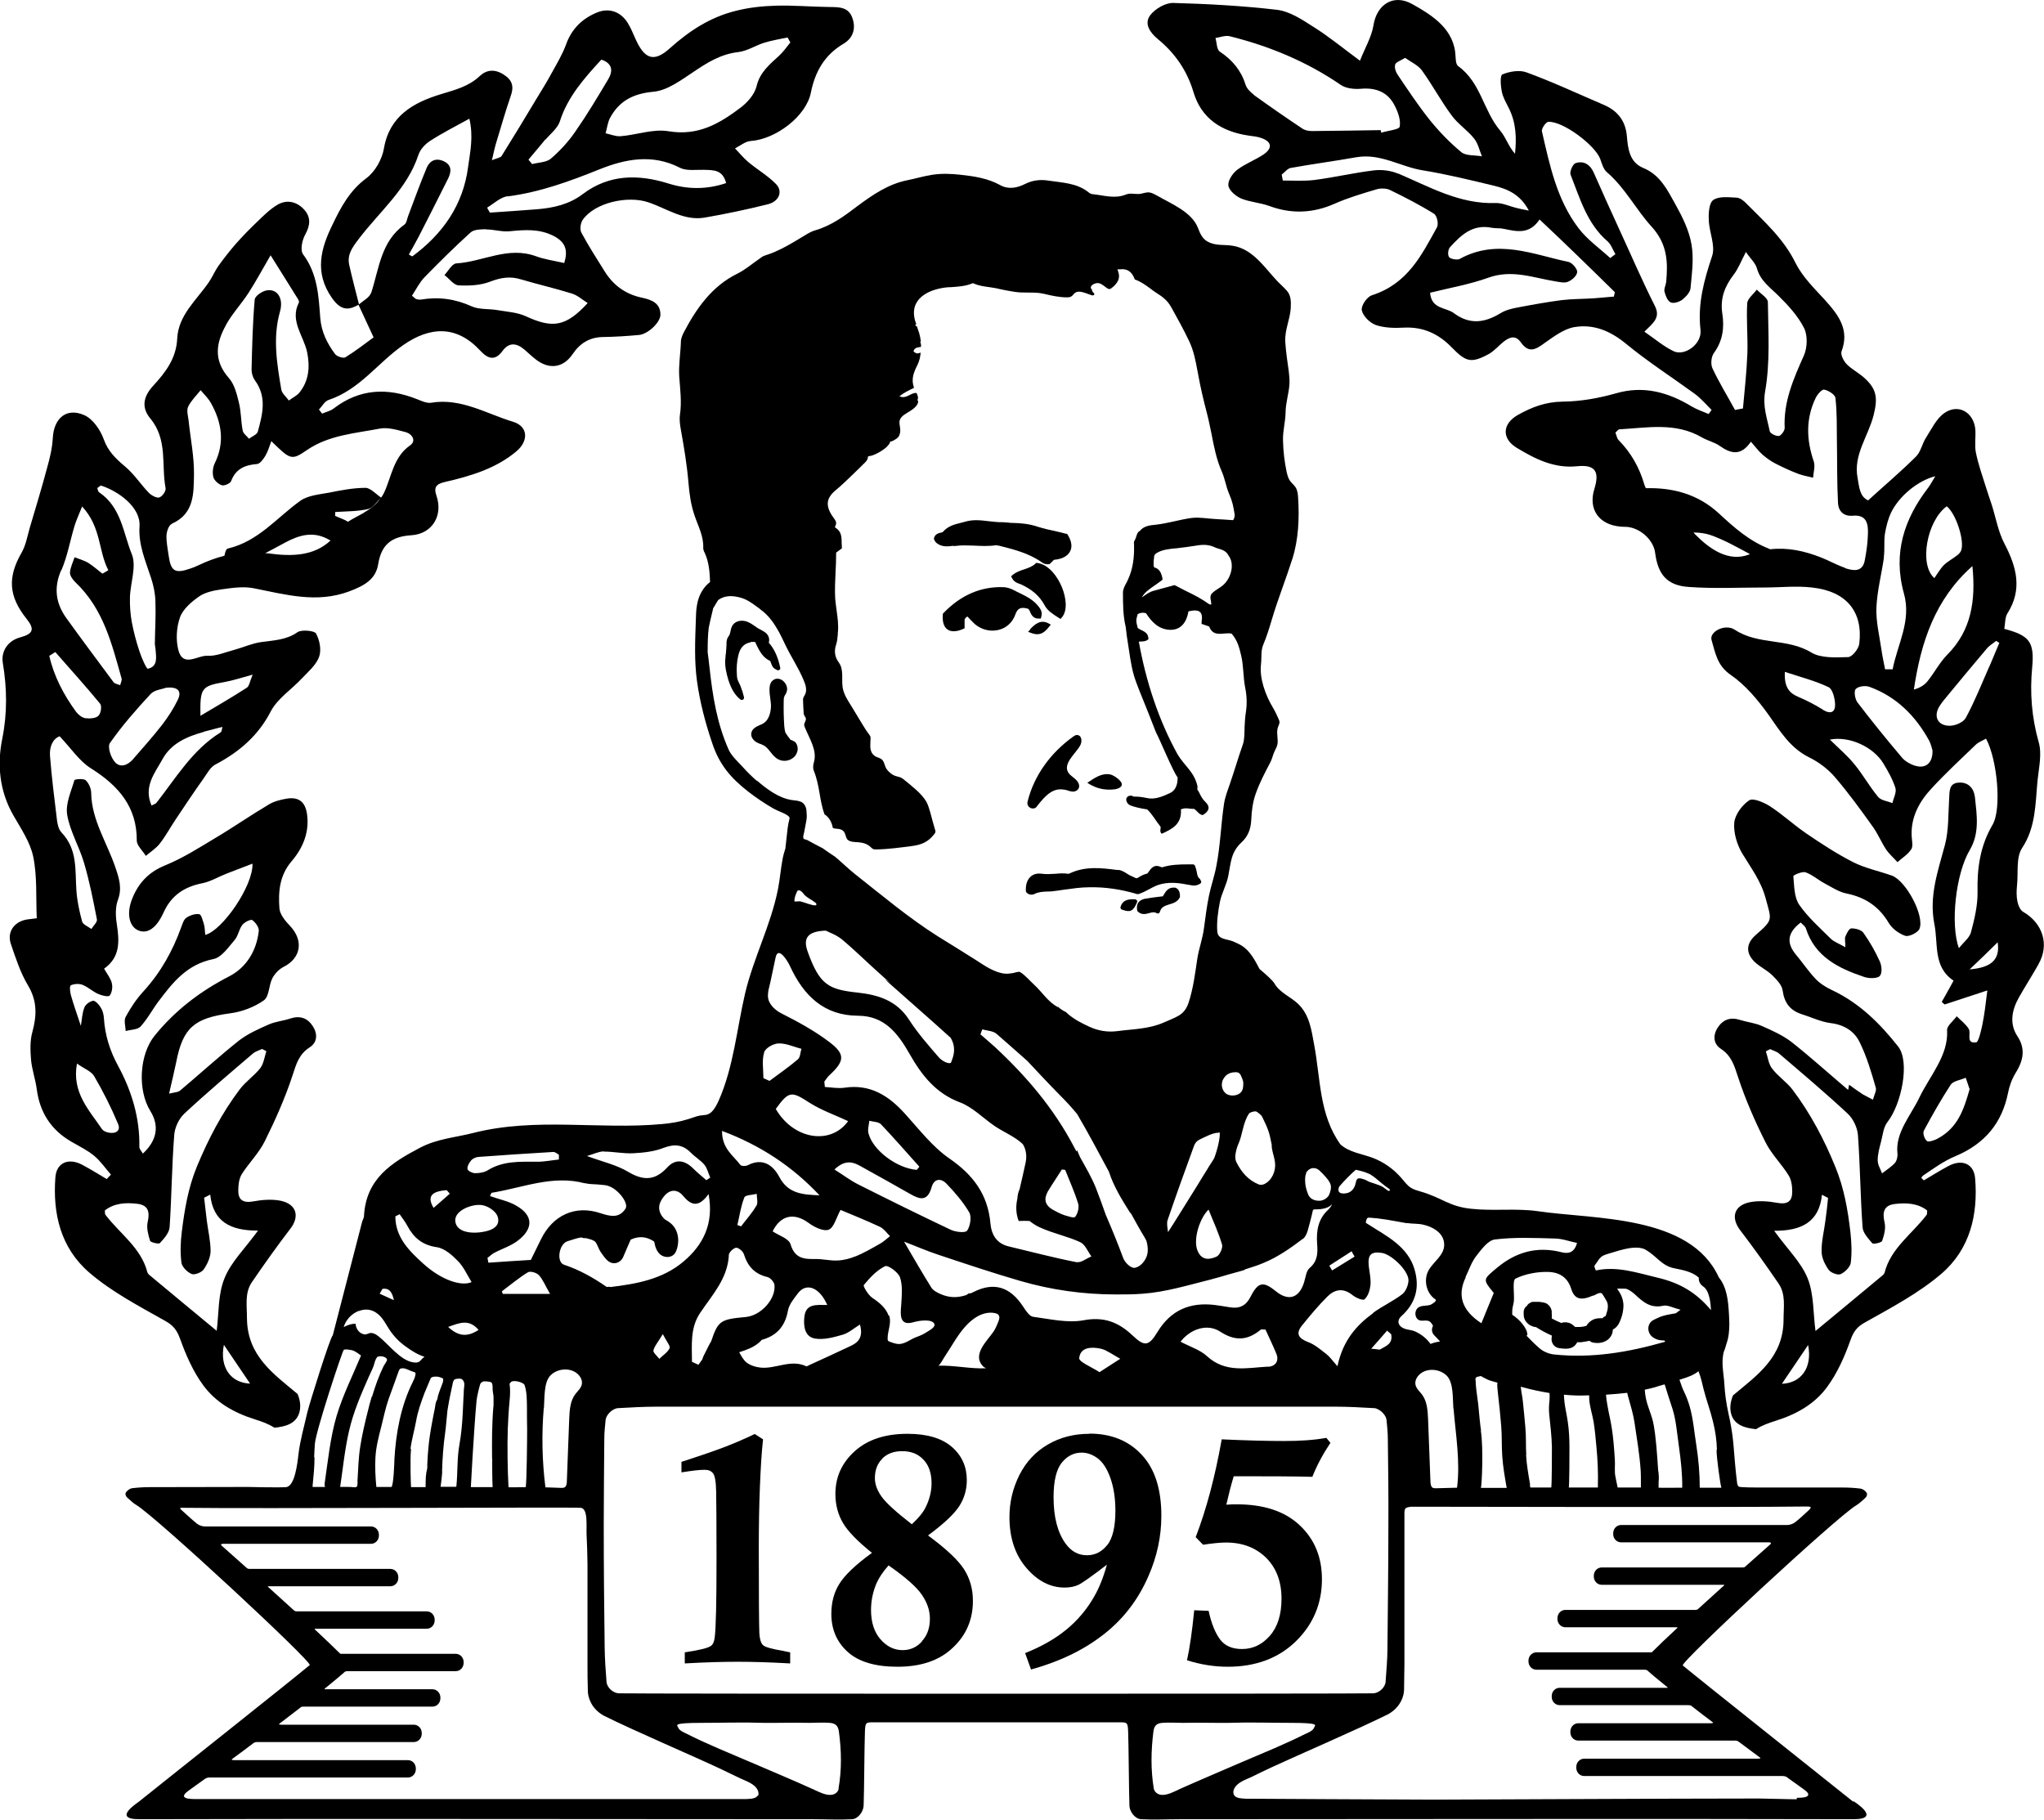 <?xml version="1.0" encoding="UTF-8"?><svg id="Layer_2" xmlns="http://www.w3.org/2000/svg" viewBox="0 0 110.74 98.6">
<defs><style>
.cls-1 {
    fill: black;
}
@media (prefers-color-scheme: dark) {
    .cls-1 {
        fill: white;
    }
}
</style></defs><g id="Layer_1-2"><path d="m3.68,51.06c-.2-.07-.29-.12-.36-.11-.05,0-.1.1-.11.16,0,.02.07.1.11.1.06,0,.12-.05.36-.15Z"/><path class="cls-1" d="m110.45,52.22c.59-1.04.23-2.2-.84-2.82-.16-.09-.27-.36-.31-.56-.06-.29-.05-.6-.02-.89.07-.68-.06-1.5.27-2,.75-1.13.72-2.4.84-3.66.07-.69.25-1.45.06-2.09-.38-1.35-.48-2.67-.35-4.04.13-1.4-.16-1.73-1.51-2.09.05-.28.03-.62.17-.84.82-1.29.5-2.51-.16-3.77-.34-.65-.47-1.41-.69-2.11-.11-.34-.23-.67-.33-1-.19-.6-.4-1.2-.53-1.83-.08-.4,0-.84-.03-1.26-.09-.93-.93-1.41-1.68-.88-.43.3-.69.86-.99,1.33-.21.32-.28.76-.54,1.02-.81.81-1.7,1.56-2.6,2.38-.47-.22-.48-.74-.57-1.22-.24-1.25.58-2.25.87-3.4.24-.96.17-1.45-.6-2.1-.28-.23-.62-.41-.87-.67-.16-.17-.33-.51-.27-.68.45-1.18-.17-1.98-.9-2.79-.58-.63-1.22-1.26-1.59-2-.64-1.31-1.68-2.23-2.65-3.21-.14-.15-.35-.32-.53-.33-.43-.02-.96-.09-1.27.12-.24.16-.27.72-.25,1.1.02.65.37,1.38.18,1.94-.44,1.32-.79,2.58-.63,4,.09.78-.87,1.44-1.45,1.16-.55-.26-1.02-.67-1.59-1.06.47-.47.89-.75.57-1.39-.7-1.39-1.31-2.81-1.96-4.22-.46-1-.91-2-1.35-3-.2-.45-.55-.67-.99-.52-.15.05-.33.46-.27.62.51,1.29.89,2.66,2.01,3.62.19.17.28.46.42.69-.09.07-.19.14-.28.21-.58-.53-1.25-1-1.72-1.62-1.18-1.55-1.56-3.42-1.98-5.24-.04-.15.22-.52.35-.52.79-.04,2.54,1.27,2.81,2.02.09.25.17.55.36.71.99.85,1.57,2.02,2.43,2.96.85.94.88,1.91.78,2.99-.02.18-.13.36-.09.52.05.21.16.5.33.58.15.08.47-.02.63-.14.2-.16.43-.4.45-.63.07-.79.19-1.61.05-2.38-.13-.75-.49-1.48-.87-2.16-.43-.77-.82-1.59-1.74-1.97-.75-.31-.83-1.04-.89-1.73-.07-.82-.5-1.37-1.25-1.69-1.38-.59-2.74-1.23-4.19-1.76-.38-.14-.91-.05-1.3.11-.14.05-.1.63-.03.95.06.31.24.6.38.89.39.78.42,1.6.33,2.46-.35-.39-.49-.88-.8-1.25-.92-1.08-1.04-2.6-2.28-3.5-.12-.09-.13-.33-.14-.5-.05-1.48-1.21-2.22-2.35-2.86-1.04-.58-1.93.05-2.1,1.16-.1.62-.46,1.22-.73,1.91-.96-.71-1.71-1.33-2.53-1.84-.61-.39-1.28-.84-1.98-.92-1.89-.22-3.79-.32-5.61-.37-.42-.01-.98.32-1.24.66-.35.46-.02.94.4,1.29.94.77,1.59,1.71,1.94,2.88.42,1.41,1.49,2.14,3.01,2.36.22.03.44.05.64.12.58.19.66.54.16.89-.46.31-1.01.51-1.44.84-.25.19-.51.58-.48.85.03.26.39.57.68.7.48.2,1.04.23,1.54.41,1.19.44,2.35.4,3.53-.12.72-.32,1.5-.55,2.27-.78.22-.07.54-.06.73.03.82.4,1.62.81,2.39,1.29.17.11.26.56.16.74-.83,1.49-1.57,3.05-3.53,3.68-.27.09-.59.57-.54.81.06.31.43.68.76.8.47.16,1.03.17,1.54.14,1.08-.05,1.9.38,2.57,1.07.77.79,1.05.88,2.01.36.29-.16.51-.43.77-.64.32-.26.66-.42.96,0,.45.64.83.38,1.3.04.5-.35,1.05-.77,1.62-.86,1.04-.17,1.94.21,2.79.91,1.18.97,2.47,1.8,3.71,2.7.34.25.62.58.92.88-.05.07-.11.15-.16.22-.31-.13-.63-.24-.92-.41-1.29-.78-2.62-1.14-4.1-.71-.92.26-1.9.44-2.89.45-.92.01-1.68.3-2.44.73-.83.48-.87,1.27-.05,1.77,1.01.61,2.03,1.13,3.28,1,.98-.1,1.22.29.93,1.23-.34,1.09.23,1.93,1.4,2.04.18.02.36,0,.53.04.68.14,1.28.75,1.36,1.37.15,1.17.63,1.78,1.82,1.86,1.35.1,2.73.03,4.1.03.86,0,1.73-.1,2.58,0,1.86.2,2.78,1.31,2.56,3.06-.04.27-.38.7-.6.71-.67.02-1.47.07-2-.25-1.3-.79-2.87-.39-4.14-1.23-.53-.35-1.4.11-1.26.56.2.67.29,1.37,1.03,1.88.79.54,1.46,1.34,2.03,2.13.64.9,1.18,1.83,2.24,2.35.51.25,1.01.63,1.38,1.06.73.85,1.39,1.76,2.04,2.67.28.38.46.83.72,1.23.17.26.42.47.63.71.26-.23.57-.42.75-.7.11-.17.03-.47.02-.72-.05-1.05.44-1.9,1.11-2.61.75-.81,1.56-1.56,2.35-2.32.15-.15.37-.23.57-.34.61,1.13.86,3.81.35,4.67-.67,1.14-.84,2.35-.81,3.64.01.73-.17,1.48-.36,2.19-.08.29-.39.52-.65.85-.47-1.27-.18-4.03.59-5.32.54-.92.38-1.88.28-2.85-.05-.46-.33-.83-.87-.8-.56.03-.5.49-.53.89-.05.82-.02,1.68-.22,2.46-.38,1.43-.88,2.79-.58,4.31.22,1.1-.08,2.32,1.04,3.07-.23.42-.43.79-.64,1.15.06.06.09.09.16.14.75-.25,1.5-.49,2.31-.76-.09.75-.16,1.33-.28,1.91-.07.32-.2.88-.32.9-.59.09-.26-.48-.41-.73-.16-.26-.43-.46-.65-.68-.18.25-.54.53-.52.75.08,1.38-.93,2.46-1.51,3.67-.48.99-1.3,1.89-1.18,3.01.02.16-.03.39-.14.52-.19.21-.45.37-.68.55,0,0-.01,0-.02,0-.08-.23-.23-.45-.23-.7,0-.34.1-.69.19-1.04.09-.35.12-.75.34-1.03.76-.97,1.23-3.26.58-4.09-.95-1.2-2.06-2.34-3.59-3.06-.32-.15-.64-.35-.88-.6-.39-.41-.7-.88-1.07-1.32-.53-.64-.46-1.19.26-1.74.1.11.24.2.28.32.48,1.52,1.75,2.16,3.16,2.63.26.09.71.09.84-.05.15-.16.11-.56,0-.8-.24-.53-.54-1.06-.89-1.55-.11-.15-.43-.24-.65-.23-.12,0-.25.27-.32.44-.05.12,0,.27,0,.58-.35-.2-.61-.29-.79-.46-.59-.59-1.24-1.16-1.71-1.84-.28-.41-.27-1.02-.32-1.55,0-.06.48-.27.66-.21.37.13.69.42,1.05.61.38.2.76.46,1.18.54,1.02.21,1.75.71,2.27,1.58.18.31.55.59.9.71.2.07.68-.17.77-.37.3-.69-.72-2.61-1.49-2.89-.7-.25-1.46-.4-2.12-.74-.88-.45-1.72-1-2.54-1.56-.67-.46-1.27-1.02-1.95-1.46-.33-.21-.91-.46-1.12-.32-.38.25-.76.76-.81,1.2-.05.54.14,1.18.42,1.66.48.8,1.03,1.51,1.28,2.45.31,1.17.44,1.14-.53,1.98-.52.45-.57.97-.07,1.46.28.27.67.45.95.72.24.24.53.53.57.83.09.66.39,1.08,1.04,1.29.52.16,1.02.41,1.56.48.75.09,1.29.45,1.57,1.03.39.79.64,1.64.88,2.48.04.14-.07.34-.16.64-.18-.09-.35-.19-.53-.28-.26-.17-.51-.35-.76-.53-.01.09-.04.18-.05.28-1.02-.86-2.01-1.76-3.06-2.59-.48-.37-1.06-.63-1.63-.88-.36-.16-.78-.2-1.16-.32-.52-.17-.93-.03-1.22.42-.27.42-.23.88.17,1.14.58.38.73.91.93,1.52.4,1.22.92,2.41,1.5,3.56.32.64.87,1.17,1.25,1.79.15.24.19.58.19.88,0,.5-.24.7-.8.6-.48-.09-1-.13-1.48-.04-.88.17-1.06.84-.54,1.52.72.94,1.41,1.91,2.08,2.89.4.59.27,1.26.27,1.95,0,2.05-1.44,3.02-2.74,4.11-.13.32-.19.67-.1,1,.17.62.77.77,1.35.83.33-.21.67-.33,1.05-.45,1.18-.37,2.14-.93,2.81-1.85.55-.75.94-1.64,1.25-2.51.17-.47.34-.73.82-.99,1.41-.79,2.88-1.57,4.1-2.61,1.57-1.34,2-3.22,1.84-5.17-.06-.8-.71-1.08-1.46-.67-.45.24-.88.51-1.32.77-.05-.05-.09-.09-.14-.14.03-.05.07-.09.1-.12.56-.38,1.14-.8,1.75-1.05,1.64-.69,2.53-1.84,2.85-3.42.07-.37.21-.76.42-1.1.44-.71.52-1.33.09-1.98-.43-.65-.32-1.38.07-2.08.34-.6.71-1.18,1.04-1.76ZM76.12,3.13c.32.23.71.4.92.69.57.79,1.03,1.66,1.62,2.45.33.45.85.79,1.2,1.23.22.27.29.64.43.97-.37-.07-.86-.02-1.11-.22-.63-.52-1.2-1.11-1.71-1.74-.64-.8-1.2-1.65-1.76-2.48-.1-.15-.17-.38-.12-.54.04-.12.28-.2.53-.35Zm-8.19,2c-.19-.14-.39-.34-.45-.55-.24-.76-.71-1.33-1.39-1.78-.18-.12-.16-.49-.24-.74.25-.04.53-.15.76-.1,2.14.53,4.18,1.37,6.03,2.64.27.19.73.24,1.08.21.88-.08,1.5.22,1.85.93.18.35.33.78.26,1.13-.03.15-.65.21-1,.32,0-.05-.02-.09-.03-.14-1.24.02-2.48.04-3.72.05-.18,0-.39-.04-.53-.14-.9-.6-1.78-1.21-2.64-1.83Zm7.82,4.28c-.39-.17-.88-.23-1.31-.18-1.08.13-2.14.38-3.22.52-.57.07-1.15.03-1.72.03-.02-.11-.04-.22-.06-.32.16-.12.3-.32.48-.36,1.17-.21,2.37-.37,3.56-.58,1.32-.23,2.4.52,3.61.71,1.29.21,2.55.52,3.8.82.77.18,1.47.47,1.94,1.36-.34-.07-.52-.1-.7-.15-.36-.09-.73-.27-1.09-.26-1.95.07-3.58-.87-5.29-1.6Zm11.67,6.66c-.35.03-.7.06-1.05.09-.58.04-1.17.03-1.76.1-.77.1-1.55.24-2.34.39-.33.06-.68.14-.96.31-.85.52-1.67.66-2.55,0-.41-.31-1.21-.2-1.28-1.1,1.04-.26,2.14-.45,3.14-.81,1.29-.47,2.45,0,3.63.19.24.04.52.11.71.02.22-.09.48-.33.49-.53,0-.18-.28-.5-.47-.54-1.89-.39-3.86-1.29-5.9-.16-.13.07-.5,0-.57-.1-.09-.13-.06-.43.06-.55.58-.63,1.2-1.25,2.25-1.04.22.04.45.01.66.06.69.14,1.38.32,1.93-.51,1.47,1.38,2.78,2.66,4.08,3.94-.02.09-.04.17-.06.26Zm9.12,58.9c.45-.67.91-1.35,1.42-2.1.24,1.22-.37,2.06-1.42,2.1Zm7.87-9.38c-.01.12,0,.19-.03.23-.78,1.03-1.95,1.81-2.28,3.14-.02.07-.11.14-.17.19-1.16.96-2.32,1.93-3.57,2.96-.13-.96-.08-1.98-.42-2.84-.35-.88-1.1-1.59-1.82-2.59,1.49.01,2.44-.48,2.59-1.95.11.06.22.11.33.17-.04.4-.08.8-.14,1.21-.07.57-.22,1.13-.21,1.69,0,.34.18.71.38.99.11.16.49.31.65.24.23-.1.52-.39.55-.61.07-.56.04-1.13-.02-1.68-.14-1.2-.34-2.36-.81-3.51-.61-1.5-1.35-2.9-2.32-4.19-.32-.42-.8-.73-1.12-1.16-.19-.25-.22-.61-.33-.92.08-.04.15-.08.23-.12.17.08.37.13.5.25,1.25,1.07,2.51,2.13,3.71,3.25.3.28.52.76.55,1.16.12,1.66.13,3.33.25,4.99.02.31.31.61.53.87.06.06.5-.04.53-.13.11-.32.21-.7.13-1.01-.13-.57-.02-.92.55-.99.63-.08,1.28-.04,1.77.36Zm.58-3.91c-.18.1-.51.21-.59.14-.14-.12-.25-.43-.16-.58.45-.84.93-1.68,1.45-2.48.13-.19.53-.25.81-.37.08.25.17.49.21.62-.32,1.13-.65,2.09-1.72,2.67Zm1.72-9.16c.59-.56,1.06-1.01,1.52-1.47.14.95-.35,1.37-1.52,1.47Zm.15-21.86c.19,1.87-.05,3.5-1.37,4.82-.41.42-.69.97-1.07,1.44-.17.21-.42.35-.73.44.38-2.56,1.14-4.89,3.17-6.69Zm-1.39-3.23c.5.39.98,1.87.78,2.4-.04.1-.13.19-.22.26-.23.18-.5.32-.71.52-.2.2-.35.47-.52.71-.84-.72-.41-3.1.67-3.89Zm-3.41,2.76c.06-.42,0-.85.06-1.26.07-.41.17-.82.35-1.19.45-.89,1.44-1.7,2.38-1.94-.17.28-.27.47-.39.63-1.28,1.67-1.92,3.52-1.31,5.72.42,1.49-.35,2.75-.61,4.11-.14,0-.28,0-.41,0-.07-.36-.15-.72-.2-1.08-.11-.75-.3-1.52-.27-2.26.04-.92.28-1.82.41-2.73Zm-9.2-11.07c.48-.66.57-1.38.45-2.14-.12-.81.13-1.46.61-2.09.25-.32.4-.72.67-1.24.24.36.52.6.6.9.19.67.71,1.02,1.16,1.47.53.52,1.06,1.1,1.39,1.75.2.4.18,1.05,0,1.47-.57,1.28-1.12,2.52-1.05,3.95,0,.15-.19.41-.32.43-.15.02-.47-.14-.49-.26-.14-.7-.39-1.33-.25-2.15.28-1.57.17-3.22.15-4.84,0-.23-.39-.45-.6-.68-.18.25-.51.49-.52.75-.05.9.04,1.81.01,2.71-.04,1-.15,1.99-.24,2.98-.14.03-.29.05-.43.08-.41-.75-.86-1.48-1.22-2.25-.11-.23-.07-.64.08-.84Zm1.91,10.92c-1.12.43-2.14-.29-2.92-1.08-.03-.03-.07-.07-.1-.11.31,0,.62.04.9.13.75.26,1.45.66,2.16,1.04-.01,0-.03,0-.04.01Zm5.18.72c-.44-.15-.84-.38-1.27-.55-.93-.37-1.84-.56-2.79-.45,0,0-.01-.01-.02-.02-1.09-.42-1.92-1.16-2.75-1.93-1.14-1.05-2.51-1.4-3.95-1.36-.03-.06-.06-.13-.08-.19-.27-.93-.72-1.73-1.4-2.42-.09-.09-.11-.26-.17-.4.09-.08.15-.18.22-.18,1.49-.08,3.03-.4,4.47.44.31.18.69.26.98.47.6.42,1.14.54,1.67-.24.25.28.42.52.64.71.22.19.46.36.72.49.39.2.79.38,1.2.54.26.1.54.14.81.21.02-.29.12-.61.04-.87-.4-1.16-.45-2.31.1-3.45.09-.19.34-.48.46-.45.23.04.59.27.61.45.09.76.07,1.53.08,2.29.02,1.15,0,2.27.06,3.41.02.4.28.73.8.68.78-.07.84.48.82,1-.01.47-.08.95-.17,1.42-.12.65-.62.57-1.07.42Zm-1.2,7.68c-.42-.26-.86-.49-1.31-.68-.53-.22-.78-.56-.74-1.36.84.28,1.64.48,2.37.83.21.1.34.59.35.91.02.46-.24.57-.67.31Zm3.77,5.07c-.26-.11-.61-.14-.77-.34-.46-.55-.81-1.19-1.27-1.75-.36-.45-.81-.83-1.34-1.35,1.07-.21,2.36.41,2.89,1.28.26.43.51.87.66,1.34.07.24-.1.54-.16.81Zm1.24-2.02c-.25-.08-.54-.24-.71-.44-.83-.98-1.64-1.98-2.42-3-.13-.18-.2-.6-.09-.72.14-.15.52-.2.74-.12,1.46.53,2.5,1.57,3.24,2.92.1.19.14.41.18.53.02.68-.38,1.01-.95.82Zm4.02-5.39c-.41.93-.79,1.89-1.27,2.78-.13.25-.57.44-.88.44-.66,0-.9-.52-.54-1.08.13-.2.29-.39.44-.57.7-.85,1.4-1.69,2.11-2.53.14-.17.34-.28.51-.42.06.04.11.08.17.11-.18.42-.35.84-.53,1.26Z"/><path class="cls-1" d="m9.76,72.54c.31.87.7,1.76,1.25,2.51.68.92,1.63,1.48,2.81,1.85.38.12.72.24,1.05.45.58-.06,1.17-.2,1.35-.83.09-.33.04-.68-.1-1-1.29-1.08-2.73-2.06-2.74-4.11,0-.69-.13-1.37.27-1.95.67-.98,1.36-1.95,2.08-2.89.52-.67.34-1.34-.54-1.52-.47-.09-1-.05-1.48.04-.56.1-.81-.1-.8-.6,0-.3.04-.63.19-.88.39-.61.93-1.14,1.25-1.79.57-1.15,1.1-2.34,1.5-3.56.2-.61.34-1.14.93-1.52.41-.26.44-.72.17-1.14-.29-.45-.7-.59-1.22-.42-.38.13-.8.16-1.16.32-.57.25-1.15.51-1.63.88-1.09.87-2.12,1.81-3.19,2.71-.11.09-.3.09-.59.16.15-.65.28-1.19.39-1.72.36-1.86.99-2.37,2.91-2.63.64-.08,1.32-.34,1.83-.7.3-.21.27-.81.46-1.19.13-.25.36-.5.62-.63.95-.48,1.09-1.44.33-2.23-.25-.26-.53-.61-.56-.92-.07-.91,0-1.79.65-2.56.62-.72.99-1.59.84-2.59-.1-.65-.46-.92-1.11-.81-.34.06-.7.15-.98.33-.98.58-1.91,1.23-2.89,1.81-.88.53-1.76,1.09-2.72,1.48-.91.37-1.46,1-1.78,1.83-.32.83-.12,1.5.35,1.69.49.2.98-.12,1.37-.99.41-.9,1.11-1.38,2.1-1.57.44-.09.85-.34,1.28-.51.46-.18.91-.35,1.43-.55.04,1.21-1.64,3.63-2.56,3.86-.02-.19-.02-.39-.07-.57-.06-.2-.15-.54-.25-.55-.22-.04-.51.06-.7.19-.15.1-.21.33-.28.51-.46,1.28-1.11,2.45-2.04,3.47-.38.41-.7.89-.97,1.39-.11.2-.01.51,0,.77.27-.08.64-.07.8-.24.38-.41.64-.92.98-1.37.77-1.02,1.53-2,2.97-2.29.45-.09.81-.64,1.15-1.03.2-.23.23-.58.42-.82.11-.15.46-.32.54-.26.18.13.37.4.35.59-.12,1.07-.67,1.98-1.61,2.46-1.59.82-2.94,1.86-4.04,3.22-.82,1.02-.93,2.94-.22,4.08.49.8.36,1.58-.41,2.3-.07-.13-.2-.25-.19-.37.03-1.55-.41-3.01-1.14-4.36-.46-.84-.72-1.68-.78-2.6-.01-.19-.06-.41-.17-.58-.09-.16-.3-.38-.41-.37-.19.03-.42.2-.48.37-.12.3-.13.65-.19.99-.19-.59-.39-1.13-.54-1.67-.05-.18-.08-.5,0-.53.18-.08.45-.1.64-.02.3.12.54.36.84.49.19.09.56.17.62.09.13-.17.17-.45.12-.67-.06-.26-.25-.49-.42-.79.88-.62.83-1.48.69-2.4-.07-.44-.09-.93.06-1.33.23-.62.07-1.14-.13-1.73-.45-1.35-1.3-2.59-1.32-4.06,0-.24-.13-.53-.3-.69-.11-.1-.59-.06-.61,0-.18.62-.49,1.27-.39,1.88.15.88.65,1.71.91,2.59.3,1.01.5,2.04.7,3.07.03.15-.19.34-.3.52-.17-.13-.46-.24-.5-.4-.15-.55-.27-1.11-.31-1.67-.08-1.1.08-2.23-.81-3.16-.15-.16-.21-.42-.24-.64-.14-1.16-.29-2.33-.38-3.49-.04-.49.13-.93.52-1.08.62.65,1.06,1.34,1.7,1.74,1.51.95,2.49,2.1,2.48,3.91,0,.27.32.55.49.83.26-.22.56-.41.76-.67.32-.41.57-.88.86-1.31.5-.75,1-1.5,1.52-2.23.19-.27.36-.6.63-.74,1.29-.68,2.32-1.56,3-2.88.36-.69,1.12-1.18,1.68-1.78.35-.37.78-.73.94-1.18.13-.36.03-.9-.17-1.26-.08-.15-.78-.22-1-.07-.61.43-1.29.44-1.99.54-.48.07-.94.28-1.41.41-.5.13-1.01.36-1.5.33-.52-.03-1.31.66-1.56-.32-.14-.56-.1-1.22.09-1.76.16-.45.62-.84,1.03-1.13.33-.23.8-.33,1.23-.39.57-.08,1.18-.17,1.73-.06,1.73.34,3.41.83,5.18.17.82-.31,1.44-.65,1.57-1.48.17-1.03.69-1.49,1.79-1.56,1.14-.07,1.73-1.07,1.37-2.13-.17-.49-.01-.65.47-.76,1.39-.32,2.75-.73,3.85-1.65.68-.57.65-1.36-.18-1.61-1.45-.44-2.82-1.3-4.43-1.03-.23.04-.51-.09-.76-.19-1.63-.65-3.14-.56-4.52.5-.18.14-.42.19-.63.28-.06-.07-.11-.15-.17-.22.17-.18.31-.45.52-.52,1.69-.56,2.66-2.01,4.04-2.97,1.49-1.04,2.92-1.06,4.17.29.44.48.82.56,1.21.03.36-.49.76-.44,1.19-.08.2.17.39.36.6.52.73.58,1.5.48,2.01-.27.39-.58.91-.92,1.65-.93.65-.01,1.29-.05,1.94-.11.49-.04,1.17-.68,1.17-1.1,0-.63-.48-.81-1-.92-.9-.19-1.56-.68-2.03-1.44-.43-.69-.87-1.37-1.25-2.08-.1-.18-.05-.52.07-.7.64-.92,2.43-1.34,3.58-.94.99.34,1.92,1.01,3.03.82,1.15-.2,2.29-.44,3.41-.72.62-.15.84-.7.45-1.1-.44-.45-1.01-.78-1.5-1.19-.26-.22-.48-.49-.72-.74.28-.14.56-.38.85-.4,1.35-.09,3.01-1.34,3.26-2.62.23-1.14.74-2.04,1.77-2.65.52-.31.69-.83.47-1.42-.22-.59-.74-.56-1.26-.57-.96-.01-1.93-.1-2.89-.07-.72.02-1.46.1-2.16.28-1.38.34-2.51,1.08-3.55,2.01-.88.8-1.39.62-1.89-.51-.13-.29-.25-.59-.42-.86-.37-.58-.97-.81-1.61-.57-.84.33-1.43.91-1.73,1.77-.2.54-.51,1.05-.79,1.56-.25.47-.54.92-.81,1.37-.62,1.04-1.25,2.07-1.89,3.1-.05.08-.22.1-.52.22.1-.42.15-.68.23-.94.26-.85.5-1.7.79-2.54.18-.5.1-.86-.4-1.17-.48-.3-.92-.25-1.29.1-.58.55-1.32.74-2.08.97-1.52.46-2.8,1.19-3.1,2.94-.1.6-.49,1.28-.97,1.63-.9.67-1.38,1.59-1.82,2.51-.62,1.26-1,2.57-.03,3.96.45.64.85.72,1.44.37.25.53.49,1.06.82,1.77-.43.31-.96.73-1.53,1.08-.11.07-.47-.05-.56-.18-.43-.58-.74-1.2-.8-1.95-.09-1.18-.14-2.39-.93-3.45-.17-.23-.05-.78.12-1.08.27-.49.31-.93-.06-1.34-.4-.44-.94-.56-1.44-.27-.41.24-.76.59-1.1.92-.41.39-.81.8-1.18,1.22-.33.38-.64.78-.93,1.18-.19.27-.32.59-.51.87-.66.97-1.66,1.79-1.72,3.06-.05,1.08-.63,1.83-1.31,2.57-.53.58-.64,1.17-.15,1.76.96,1.16.59,2.52.83,3.78.03.16-.18.45-.34.5-.14.05-.43-.11-.57-.25-.44-.46-.79-1.01-1.28-1.42-.51-.43-.93-.83-1.16-1.48-.18-.5-.58-1.09-1.04-1.3-.97-.44-1.66.15-1.72,1.22-.03.55-.16,1.1-.31,1.63-.29,1.09-.62,2.17-.94,3.25-.13.45-.21.94-.44,1.34-.77,1.34-.71,2.36.27,3.59.45.56.36.81-.34,1-.68.18-1.05.76-.95,1.38.23,1.38.25,2.73-.03,4.12-.28,1.38-.16,2.81.6,4.14.42.73.92,1.47,1.08,2.25.22,1.07.14,2.19.19,3.33-.16.02-.33.04-.49.06-.72.1-1.14.67-.91,1.34.26.76.51,1.54.92,2.23.52.86.48,1.66.24,2.54-.13.47-.11,1-.07,1.5.05.53.24,1.06.31,1.59.16,1.24.76,2.21,1.9,2.86.41.24.85.45,1.21.75.35.29.61.68.91,1.02-.08.08-.16.16-.23.24-.44-.26-.87-.53-1.32-.77-.75-.4-1.4-.12-1.46.67-.15,1.95.27,3.82,1.84,5.17,1.21,1.04,2.68,1.81,4.1,2.61.47.26.65.52.82.99ZM35.41,4.97c.74-.07,1.46-.61,2.11-1.04.77-.52,1.51-1,2.49-1.11.48-.06.91-.35,1.38-.5.42-.13.85-.2,1.28-.29.05.09.1.18.15.27-.2.24-.37.5-.6.71-.52.48-1.05.9-1.23,1.66-.11.45-.5.89-.89,1.18-1.12.84-2.27,1.53-3.88,1.26-.83-.14-1.73.2-2.6.27-.26.02-.54-.1-.81-.16.08-.28.11-.58.24-.83.49-.91,1.24-1.32,2.36-1.42Zm-5.85,2.59c.27-.32.65-.61.77-.98.42-1.32,1.31-2.33,2.25-3.35.6.2.64.61.38,1.05-.57.96-1.15,1.93-1.79,2.85-.37.54-.83,1.04-1.33,1.47-.24.2-.67.2-1.01.29-.07-.08-.13-.16-.2-.24.31-.37.62-.73.92-1.1Zm-2.05,3.08c1.76-.23,3.36-.82,4.98-1.47,1.35-.54,2.84-.86,4.35-.08.35.18.86.1,1.29.11.5.02,1.02-.03,1.21.72-1.04.35-2.07.35-3.1.03-1.68-.53-3.25-.5-4.66.56-.73.56-1.6.76-2.52.83-.84.07-1.68.12-2.52.18-.05-.09-.1-.18-.15-.27.37-.22.72-.57,1.12-.62Zm-1.17,1.79c.42,0,.85.14,1.26.1.83-.08,1.61-.15,2.41.26.66.35.76.8.56,1.46-.58-.13-1.08-.2-1.54-.37-1.52-.55-2.86.3-4.3.39-.24.01-.44.41-.65.63.26.2.51.55.77.56.57.03,1.19,0,1.7-.2.58-.22,1.09-.31,1.69-.12.91.27,1.83.48,2.73.76.31.09.57.33.87.52-1.18,1.28-1.89,1.39-3.36.71-.46-.21-1.02-.24-1.54-.33-.46-.08-.98-.02-1.38-.2-.9-.41-1.8-.53-2.75-.37-.08.01-.18,0-.26-.03-.05-.01-.09-.07-.23-.18.22-.33.4-.71.68-1,.81-.83,1.64-1.65,2.5-2.43.18-.16.56-.17.84-.17Zm-6.24,3.44c-.08.25-.42.42-.65.62-.18-.71-.37-1.42-.53-2.14-.12-.55.16-.93.49-1.37,1.13-1.5,2.65-2.73,3.26-4.59.1-.3.37-.59.64-.76.63-.41,1.32-.76,2.12-1.2.23.99.04,1.81-.07,2.62-.27,2.06-1.37,3.62-3.02,4.84-.06-.03-.13-.06-.19-.1.18-.32.36-.64.53-.96.54-1.05,1.07-2.1,1.6-3.16.18-.37.21-.73-.25-.94-.44-.2-.77,0-.92.38-.36.86-.67,1.73-1,2.6-.06.16-.08.37-.2.46-1.28.92-1.37,2.39-1.8,3.7Zm-7.93,21.08c.44-.08.87-.22,1.52-.4-.16.37-.18.62-.32.71-.82.53-1.67,1.02-2.51,1.52-.03-1.52.06-1.61,1.31-1.83Zm-1.12,2.69c.33-.09.67-.17,1-.26-.03.11-.03.26-.1.3-1.53.95-2.41,2.46-3.47,3.81-.04.06-.14.08-.27.15-.45-1.04.19-1.77.6-2.52.46-.84,1.32-1.22,2.24-1.47Zm3.56-9.65c-.08-.01-.16-.02-.24-.02.35-.18.7-.37,1.05-.56.78-.42,1.56-.67,2.44-.15.02,0,.03.01.05.02-.9.85-2.11.87-3.3.71Zm5.11-2.21c-.28.16-.6.31-.87.49-.2-.14-.46-.21-.69-.32,0-.07,0-.14,0-.21.59-.04,1.21-.03,1.78-.16.26-.06.45-.36.67-.58-.23.34-.52.56-.89.77Zm-7.47-10.19c.34-.61.84-1.14,1.22-1.73.38-.59.71-1.2,1.19-2.03.56.9,1.04,1.65,1.5,2.4.03.05.05.12.03.17-.5.98.26,1.79.45,2.68.16.79.1,1.54-.41,2.18-.14.18-.39.29-.58.44-.14-.2-.38-.39-.41-.6-.24-1.41-.47-2.82-.07-4.22.2-.7-.13-1.24-.71-1.15-.25.04-.64.3-.66.5-.11,1.26-.14,2.52-.17,3.79,0,.19.06.41.17.57.68.92.42,1.86.17,2.79-.04.16-.31.26-.48.39-.12-.15-.31-.28-.34-.44-.1-.5-.08-1.03-.21-1.53-.11-.46-.24-.99-.55-1.33-.85-.97-.67-1.92-.15-2.85Zm-2.93,10.78c1.22-.55,1.17-1.66,1.19-2.68.01-.96-.19-1.93-.29-2.89-.03-.26-.12-.55-.03-.76.16-.33.44-.6.68-.9.19.23.42.44.56.7.6,1.07.75,2.16.2,3.27-.1.21-.13.51-.07.74.05.18.27.38.46.44.14.04.45-.1.5-.22.24-.65.73-.88,1.4-.93.17-.01.35-.27.46-.45.14-.24.22-.52.32-.79,1.02.99,1.08,1.07,1.92.49,1.19-.82,2.61-.91,3.96-1.17.43-.08.94.07,1.39.19.37.1.59.47.26.71-.91.63-1.01,1.68-1.41,2.55-.05.11-.11.2-.17.29-.28-.19-.57-.52-.84-.53-.66,0-1.33.13-1.98.26-.54.1-1.16.15-1.57.45-1.27.91-2.26,2.19-3.92,2.58-.09.02-.14.19-.18.39-.49.12-.96.3-1.44.53-.13.06-.27.12-.4.16-.83.29-1.06.16-1.18-.68-.05-.37-.13-.74-.12-1.1.01-.23.12-.56.29-.64Zm-.35,8.89c.66-.07.89.17.67.64-.23.48-.53.94-.85,1.36-.5.65-1.06,1.26-1.59,1.88-.28.32-.69.48-.98.14-.22-.25-.41-.83-.26-1.03.66-.94,1.42-1.81,2.21-2.66.21-.22.63-.25.82-.33Zm-3.49-10.95c.89.28,2.15,1.15,2.08,2.2-.07,1.01.33,1.89.63,2.82.13.4.22.83.23,1.25.03.76-.02,1.52-.03,2.28,0,.11.03.23.04.34.03.42.13.91-.42,1.03-.07.02-.35-.61-.46-.96-.17-.51-.31-1.04-.41-1.57-.08-.44-.11-.89-.1-1.33.02-.79.37-1.68.1-2.35-.47-1.15-.56-2.53-1.77-3.35-.06-.04-.07-.15-.1-.23.09-.05.17-.15.22-.13Zm-2.16,4.6c.33-.76.47-1.59.71-2.39.09-.31.23-.6.42-1.08,1.05,1.14.87,2.41,1.42,3.45-.11.07-.21.13-.32.19-.25-.19-.49-.41-.76-.58-.23-.14-.5-.21-.75-.31-.09.28-.23.55-.25.84,0,.16.15.38.29.51,1.53,1.45,1.98,3.35,2.51,5.23.02.09-.04.2-.08.35-.15-.06-.29-.08-.35-.15-.86-1.16-1.73-2.32-2.57-3.49-.58-.81-.68-1.65-.28-2.58Zm-.32,4.42c.81.93,1.64,1.84,2.42,2.79.11.13.05.53-.09.66-.14.14-.47.16-.71.13-.18-.03-.38-.19-.5-.35-.68-.93-1.2-1.93-1.45-3.03.11-.07.22-.13.32-.2Zm10.55,39.63c-1.05-.04-1.66-.88-1.42-2.1.51.75.97,1.43,1.42,2.1Zm-7.72-13.61c-.11-.03-.24-.09-.3-.17-.69-1.03-1.65-1.98-1.36-3.56.39.28.78.42.93.68.49.84.93,1.71,1.3,2.6.16.39-.17.55-.57.45Zm2.16,7.6c-.33-1.34-1.5-2.11-2.28-3.14-.03-.04-.02-.11-.03-.23.5-.4,1.14-.44,1.77-.36.57.07.68.42.55.99-.07.31.03.69.13,1.01.03.09.47.19.53.13.23-.25.51-.56.53-.87.11-1.66.12-3.33.25-4.99.03-.41.25-.88.55-1.16,1.2-1.12,2.46-2.18,3.71-3.25.14-.12.33-.17.5-.25.07.04.15.08.23.12-.1.31-.14.67-.33.92-.33.42-.8.73-1.12,1.16-.97,1.29-1.7,2.69-2.32,4.19-.47,1.15-.66,2.31-.81,3.51-.07.55-.09,1.13-.02,1.68.03.22.31.51.55.61.16.07.54-.08.65-.24.2-.28.37-.65.38-.99,0-.56-.14-1.13-.21-1.69-.05-.4-.09-.8-.14-1.21.11-.06.22-.11.33-.17.15,1.47,1.1,1.96,2.59,1.95-.73,1-1.47,1.71-1.82,2.59-.35.86-.3,1.88-.42,2.84-1.24-1.03-2.41-1.99-3.57-2.96-.07-.06-.16-.12-.17-.19Z"/><path class="cls-1" d="m59.02,77.68c-.83,0-1.58.19-2.25.58-.67.39-1.18.94-1.54,1.65-.36.72-.54,1.48-.54,2.28,0,1.13.31,2.05.92,2.76.61.71,1.3,1.06,2.07,1.06.29,0,.54-.05.75-.15s.72-.46,1.54-1.09c-.19.69-.42,1.26-.68,1.71-.4.71-.91,1.31-1.52,1.81s-1.35.92-2.23,1.27l.32.89c1.55-.43,2.86-1.06,3.93-1.9,1.07-.83,1.88-1.89,2.43-3.16.47-1.07.7-2.16.7-3.27,0-1.44-.35-2.54-1.06-3.3-.7-.76-1.65-1.15-2.83-1.15Zm.97,6.02c-.29.37-.66.56-1.1.56-.47,0-.85-.21-1.15-.62-.44-.6-.66-1.44-.66-2.53,0-.87.15-1.49.44-1.86.3-.37.66-.55,1.08-.55.3,0,.59.1.87.31.28.21.51.56.69,1.07.18.51.27,1.1.27,1.77,0,.87-.15,1.49-.44,1.86Z"/><path class="cls-1" d="m50.26,83.2c.87-.64,1.44-1.18,1.71-1.6.27-.42.41-.89.41-1.41,0-.73-.27-1.33-.81-1.8-.54-.47-1.34-.71-2.4-.71-1.21,0-2.16.31-2.86.94-.7.63-1.05,1.4-1.05,2.32,0,.59.14,1.11.41,1.57.27.46.8,1,1.57,1.62-.88.64-1.47,1.2-1.76,1.67-.3.47-.44,1.02-.44,1.64,0,.84.3,1.53.89,2.06.59.53,1.49.8,2.69.8,1.28,0,2.28-.34,3-1.03.73-.68,1.09-1.53,1.09-2.54,0-.64-.16-1.21-.48-1.71-.32-.5-.97-1.11-1.96-1.84Zm-2.46-4.18c.27-.27.63-.4,1.08-.4.48,0,.86.15,1.15.46.29.3.44.73.44,1.28,0,.44-.11.88-.33,1.32-.13.26-.37.56-.74.9-.85-.66-1.4-1.16-1.64-1.5-.24-.34-.36-.67-.36-1,0-.43.13-.78.4-1.05Zm2.15,9.91c-.29.32-.64.47-1.05.47-.46,0-.86-.2-1.2-.59-.34-.39-.51-.92-.51-1.59,0-.49.1-.98.3-1.45.13-.29.34-.61.65-.96.89.62,1.49,1.14,1.79,1.57.3.43.45.87.45,1.31,0,.5-.14.91-.43,1.22Z"/><path class="cls-1" d="m41.33,89.12c-.11-.11-.17-.32-.19-.63-.02-.56-.03-2.1-.03-4.61,0-1.24.02-2.34.06-3.33.04-.98.09-1.84.17-2.57l-.45-.29c-.52.25-1.03.47-1.54.67-.51.2-1.32.48-2.43.84v.57c.56-.09.97-.14,1.25-.14.21,0,.36.06.46.19.1.12.16.45.17.98.01.53.02,1.74.02,3.65,0,2.32-.03,3.75-.1,4.28-.03.21-.09.36-.19.43-.14.12-.62.24-1.43.36v.6c1.07-.06,2.03-.09,2.87-.09s1.76.03,2.84.09v-.6c-.17-.03-.3-.06-.38-.08-.62-.1-.99-.21-1.09-.31Z"/><path class="cls-1" d="m71.1,80.01c.25-.63.58-1.24.98-1.84l-.22-.27c-.66.12-1.42.17-2.28.17-.94,0-2.07-.03-3.39-.09-.36,2.03-.83,3.79-1.41,5.3l.4.41c.53-.08.94-.12,1.24-.12.9,0,1.62.28,2.18.83.55.55.83,1.29.83,2.21,0,.86-.21,1.53-.63,2.01-.42.48-.92.72-1.51.72-.53,0-.93-.17-1.19-.52-.26-.35-.47-.86-.62-1.55l-.78-.03c-.11,1.12-.24,2.03-.39,2.71.76.24,1.5.35,2.21.35,1.51,0,2.74-.46,3.68-1.37.94-.92,1.42-2.04,1.42-3.37,0-1.2-.4-2.17-1.21-2.93-.81-.76-1.95-1.13-3.42-1.13-.13,0-.31,0-.55.02.12-.53.25-1.04.4-1.54,1.72,0,3.14,0,4.26.03Z"/><polygon class="cls-1" points="50.43 29.34 50.45 29.33 50.44 29.31 50.43 29.34"/><polygon class="cls-1" points="50.41 29.34 50.43 29.33 50.41 29.31 50.41 29.34"/><path class="cls-1" d="m100.4,97.61c-1.19-.96-8.27-6.58-9.23-7.38-.17-.15,8.32-8.03,9.39-8.67.17-.1.31-.24.46-.37.12-.1.17-.23.1-.33-.07-.1-.2-.19-.31-.21-.32-.04-.64-.06-.96-.06-1.53,0-3.07,0-4.6,0-.07,0-.99,0-1.05-.05-.06-.05-.08-.14-.09-.22-.09-.7-.14-1.41-.2-2.12-.05-.56-.15-1.1-.27-1.65-.12-.53-.19-1.06-.22-1.61-.04-.59-.19-1.18-.01-1.76.02.01.08-.24.13-.39.06-.17.1-.35.12-.52.05-.37.03-.73.01-1.1-.04-.7-.11-1.43-.55-1.97-1.55-3.4-6.76-3.13-9.8-3.58-1.19-.17-2.4,0-3.6-.13-1.22-.12-1.6-.61-2.77-.94-.17-.05-.35-.1-.51-.2-.21-.13-.35-.34-.51-.52-.41-.48-.94-.86-1.53-1.09-.6-.23-1.29-.3-1.78-.74-1.15-1.61-1.07-3.52-1.42-5.39-.15-.81-.25-1.64-.89-2.24-.41-.38-.99-.6-1.27-1.1-.09-.15-.43-.46-.8-.77-.25-.48-.52-.99-.97-1.27-.15-.09-.31-.16-.47-.23-.35-.14-.81-.09-.85-.53-.04-.52.04-1.09.14-1.6.1-.5.37-.94.46-1.44.14-.71.14-1.26.71-1.79.36-.33.51-.74.53-1.22.02-.49.08-.97.25-1.44.21-.59.5-1.14.79-1.69.07-.14.11-.29.16-.43.1-.29.26-.43.23-.77-.01-.23-.06-.48.02-.7.03-.09.08-.17.08-.26,0-.06-.02-.12-.05-.18-.09-.21-.19-.42-.31-.62-.39-.65-.74-1.58-.64-2.36.04-.35-.02-.71.12-1.04.19-.45.33-.91.47-1.38.33-1.11.76-2.18,1.11-3.28.33-1.04.38-2.21.31-3.29-.01-.2-.03-.41-.14-.58-.08-.13-.21-.22-.3-.35-.1-.14-.14-.31-.18-.47-.12-.57-.19-1.16-.2-1.74-.01-.52.13-.98.14-1.49,0-.52.18-1.03.21-1.55.02-.47-.08-.95-.14-1.42-.04-.3-.07-.6-.09-.9-.02-.62.26-1.18.3-1.78.05-.86-.17-.9-.69-1.43-.73-.76-1.35-1.79-2.48-1.96-.47-.07-.91.02-1.35-.23-.28-.16-.4-.45-.51-.74-.34-.86-1.43-1.29-2.19-1.73-.13-.07-.26-.15-.41-.18-.2-.04-.4.07-.6.08-.26.01-.47-.07-.73.04-.59.23-1.18.03-1.76-.03-.08,0-.16-.04-.22-.09-.65-.53-1.46-.53-2.22-.65-.4-.06-.82-.02-1.22.18-.43.22-.91.32-1.36.07-.67-.37-1.4-.48-2.13-.56-.52-.06-1.05-.08-1.56,0-.46.07-.91.21-1.37.3-1.02.21-1.86.79-2.67,1.39-.72.55-1.43,1.07-2.3,1.32-.17.05-.32.13-.47.22-.73.44-1.45.9-2.27,1.15-.1.03-.19.11-.28.17-.39.27-.76.59-1.18.8-1.37.67-2.21,1.85-2.91,3.18-.08.16-.16.34-.16.52-.02.63-.13,1.26-.09,1.89.05.68.14,1.36.04,2.05-.04.28,0,.56.05.83.17.95.33,1.9.41,2.87.05.6.13,1.19.33,1.77.19.57.5,1.12.47,1.76,0,.08.03.17.07.24.24.51.28,1.05.3,1.6-.4.31-.63.76-.71,1.26-.05.26-.05.53-.06.79-.04,1.12-.09,2.2.06,3.31.16,1.16.46,2.3.84,3.41.38,1.13,1,1.86,1.94,2.59.44.34.9.65,1.39.93.19.11.69.27.82.43.02.02.02.05.03.08-.1.36-.13.73-.17,1.1-.02.18-.04.36-.06.54-.07.21-.12.41-.14.51-.11.56-.15,1.13-.26,1.69-.39,1.96-1.32,3.71-1.78,5.64-.45,1.93-.62,3.96-1.42,5.79-.11.24-.23.49-.42.66-.21.18-.38.14-.62.18-.21.04-.41.13-.62.19-.47.15-.96.23-1.44.27-3.39.31-6.82-.38-10.21.48-.97.25-1.95.31-2.88.8-1.54.81-2.93,1.67-3.04,3.7,0,.12-.09.23-.11.35-.53,2.04-1.05,4.07-1.58,6.11-.15.12-1.27,3.72-1.38,4.18-.17.76-.39,1.5-.48,2.27-.06.52-.2,1.75-.68,1.78-.47.03-1.96-.01-2.07-.01-.28,0-4.98.01-5.32.01-.32,0-.64.02-.96.06-.11.02-.23.11-.31.21-.07.1-.02.23.1.33.15.13.29.27.46.37,1.07.64,9.56,8.52,9.39,8.67-.95.8-8.04,6.42-9.23,7.38-.02.03-1.55.98.01.97,10.25-.03,26.23,0,36.49,0,.71,0,1.42.04,2.12,0,.31-.02.6-.39.62-.73.03-.81.04-3.22.07-4.03.02-.47.05-.49.44-.49h13.38c.39,0,.42.02.44.49.03.81.04,3.22.07,4.03.01.33.31.71.62.73.71.04,1.42,0,2.12,0,10.25,0,26.24-.03,36.49,0,1.56,0,.03-.95.01-.97Zm-7.4-19.06c0,.48.2,1.77.22,1.87,0,.02.04.18.04.18h-1.17c0-.78-.07-1.56-.19-2.33-.11-.69-.16-1.37-.35-2.05-.08-.28-.18-.55-.31-.82-.06-.11-.16-.38-.25-.65.02,0,.05-.01.07-.02.42-.13.7-.23.96-.44.13.32.2.65.28.98.15.59.37,1.17.51,1.76.12.48.2,1.01.21,1.51Zm-3.16,1.17c-.03-.45-.06-.91-.1-1.36-.05-.48-.09-.97-.21-1.45-.11-.39-.28-.76-.36-1.16-.03-.15-.05-.31-.06-.46.17-.04.34-.07.51-.12.19-.06.38-.12.57-.17,0,.02.01.04.02.07.13.43.27.85.41,1.28.1.32.15.62.2.95.05.38.1.75.15,1.13.1.72.18,1.45.17,2.17,0,0-1.28.01-1.28,0,0-.04,0-.16,0-.21,0-.08,0-.16.01-.24.01-.14-.01-.29-.02-.44Zm-3.33-11.32c.1-.15.19-.3.36-.38.04-.02.09-.04.15-.06.57-.16,1.42-.5,2.01-.31.06.02.12.05.18.09.54.32.83.84,1.49.97.48.1.97.18,1.34.51-.02.19.07.37.24.48.19.13.28.38.34.63.05.21.06.43.08.65-.8-.95-1.67-1.47-2.9-1.76-1.1-.26-2.19-.64-3.34-.39,0,0-.08-.19-.08-.21,0-.07.1-.17.14-.23Zm-.2,1.81c.1-.05.33-.2.45-.15.06.02.21.31.25.37.12.18.12.38.07.58-.02.08-.05.15-.07.23,0,0,0,.01,0,.02,0,.01-.02.02-.02.04-.07.02-.13.07-.17.12-.06,0-.13-.01-.19,0-.15.01-.28.04-.4.12-.11.07-.22.17-.28.29-.1.03-.2.05-.31.06-.11.01-.21,0-.31,0-.05-.05-.1-.1-.16-.14-.11-.08-.27-.12-.4-.11-.06,0-.11,0-.17.04-.18-.07-.36-.16-.53-.25.01-.09.01-.19,0-.28,0-.02,0-.03,0-.05,0-.05,0-.1-.02-.15-.04-.13-.12-.23-.23-.31-.12-.08-.29-.09-.43-.11-.1,0-.2,0-.3,0-.06,0-.11,0-.16.04-.05.02-.1.05-.14.09-.03.03-.05.07-.07.1-.01,0-.03.01-.04.02-.02.03-.04.06-.07.09-.04.07-.06.14-.06.21,0,.04,0,.08,0,.12,0,.03,0,.07.01.1,0,.04,0,.08.02.11.03.1.07.17.15.25.04.05.09.09.14.12.04.03.08.04.12.06.05.02.09.04.14.05.03,0,.06,0,.09.01.27.17.56.33.86.46-.01.06-.02.12-.02.19,0,.09.01.12.04.2.03.06.05.11.11.16.08.08.18.12.28.13.12.02.24.03.36.03.18,0,.35-.05.48-.18.05-.05.09-.11.12-.17.07,0,.13,0,.2,0,.16-.02.31-.05.47-.08.01,0,.02.02.03.03.12.08.28.09.42.09.07,0,.15-.01.22-.03.07-.01.14-.05.21-.08.12-.06.22-.16.29-.28.06-.1.09-.22.09-.34.17-.08.3-.24.37-.41.11-.24.18-.49.2-.75.04-.39-.1-.74-.34-1.05,0-.01.44-.01.49,0,.18.06.33.18.47.3.47.44.86.77,1.55.62.23-.05.51.11.93.22-.1.07-.18.13-.26.19-.22.04-.44.07-.65.13-.15.04-.29.1-.43.17-.05.03-.11.05-.16.08-.13.08-.22.21-.24.36-.03.2.05.4.2.53.16.13.34.19.54.2.04,0,.08,0,.12,0,.02.02.03.05.05.07-1.98.57-3.98.91-6.03.69-.28-.03-.59-.16-.8-.35-.24-.21-.46-.43-.68-.66.01-.02.03-.04.04-.06,0-.34-.42-.83-.82-1.08,0-.07,0-.14,0-.2,0-.18.07-.36.09-.54.03-.42-.09-1.13.09-1.22.54-.26,1.2-.38,1.8-.36.51.02,1,.24,1.21.9.19.63.58.65,1.21.37Zm1.11,7.95c-.04-.44-.1-.87-.19-1.3-.05-.24-.1-.47-.14-.71-.02-.1-.03-.2-.05-.3-.01-.1-.02-.19-.03-.29.39-.02.77-.06,1.15-.1.02.09.04.19.07.28.12.43.25.86.32,1.3.13.88.28,1.75.34,2.64.01.18.01.36.01.54,0,.12,0,.24,0,.36,0,0,0,0,0,.01,0,0-.01,0-.02,0-.21,0-1.19,0-1.24,0-.04-.18-.08-.38-.12-.59-.06-.29-.01-.62-.03-.91-.02-.31-.04-.62-.07-.93Zm-2.39.27c0-.47-.02-.93-.09-1.4-.03-.23-.08-.45-.12-.68-.05-.26-.08-.53-.09-.79.41.04.81.06,1.21.04.05,0,.11,0,.16,0,0,.06,0,.12,0,.17.02.43.17.85.24,1.27.07.44.11.89.15,1.33.07.72.1,1.44.08,2.17,0,.02,0,.03.01.05-.63,0-.96,0-1.59,0,.04,0,.04-1.98.04-2.16Zm-2.34.4c-.03-.5,0-1-.05-1.51-.04-.49-.09-.97-.14-1.45-.02-.2-.07-.4-.09-.6,0-.04-.02-.09-.02-.14.04.01.08.02.12.03.46.13.95.23,1.44.31.01.13.01.27,0,.4-.03.23-.04.47-.02.71.06.61.14,1.22.15,1.84,0,.18,0,2.17-.04,2.17-.38,0-.75,0-1.13,0,0-.03-.01-.07-.02-.1,0-.03.01-.07,0-.11-.09-.52-.18-1.03-.21-1.56Zm-3.29-9.64c.18-.38.32-.8.57-1.13.29-.37.65-.87,1.03-.91,1.06-.13,2.15-.08,3.23-.05.39,0,.78.15,1.21.24-.15.56-.5.59-.85.5-1.31-.33-2.45-.02-3.49.85-.76.64-.78.61-.17,1.36-.22.54-.45,1.09-.67,1.64-1.06-.69-1.32-1.51-.85-2.49Zm.84,8.32c-.07-.47-.1-.94-.15-1.41-.03-.28-.08-.56-.11-.84-.02-.14-.02-.27-.03-.41,0-.09-.05-.18.05-.24.03-.02.06-.02.09-.03.04-.01.09-.02.14-.03.13.07.25.14.38.2.17.07.35.11.52.16,0,.05-.02.09-.01.14,0,.16.03.32.04.48.07.56.12,1.12.17,1.69.05.56.02,1.12.06,1.68.04.57.14,1.14.24,1.71-.39,0-1.02,0-1.4,0,.05-.06.15-2.15,0-3.09Zm-1.49-1.2c.12,1.43.37,2.87.19,4.29-.29.01-.85.02-1.14.03-.06,0-.13,0-.18-.03-.01,0-.03-.02-.04-.03-.06-.07-.07-.17-.08-.27-.04-1.14-.09-2.28-.13-3.42-.02-.46-.05-.96-.33-1.33-.13-.17-.3-.31-.35-.52-.06-.27.13-.54.37-.68.41-.24,1-.15,1.33.19.37.38.31,1.25.35,1.76Zm-2.53-10.05c.29.05.6.02.89.09.5.11,1.08.43,1.13,1,.06.64-.57.98-.84,1.47-.29.52-.13,1.25.37,1.58.12.08-.23.28-.27.29-.19.07-.41.02-.61.12-.21.1-.26.39-.15.58.19.32.55.02.77.25.05.05.09.12.13.19-.09.16-.09.37.09.54.1.09.19.2.29.31-.09.01-.18.03-.27.05-.08.02-.17.05-.25.08-.2-.29-.49-.52-.84-.68-.16-.07-.35-.08-.52-.13-.38-.12-.5-.43-.22-.69.79-.71,1.01-1.57.71-2.56-.17-.58-.54-1.04-.99-1.41-.48-.4-1.04-.7-1.56-1.04l-.05-.03s-.02-.01-.03-.03c0-.01,0-.03,0-.05.01-.05.03-.1.05-.15,0-.02.02-.04.04-.05.02-.02.05-.02.08-.02.13,0,.27.03.4.03.19.02.39.06.58.08.35.06.71.13,1.07.19Zm-1.81,4.87c-.91.66-1.65,1.48-1.95,2.89-.29-.33-.42-.52-.6-.66-.31-.24-.63-.52-.99-.65-.54-.21-.68-.47-.32-.91.43-.53.87-1.06,1.36-1.55.4-.4.86-.49,1.36-.09.18.15.58.32.66.23.19-.17.29-.49.32-.77.03-.33-.05-.67-.09-1-.07-.64.11-.83.71-.74.52.08,1.42.94,1.44,1.47,0,.25-.14.61-.33.76-.49.38-1.07.64-1.58,1.01Zm.96,1.15c.11.54-.3.65-.62.84-.15-.02-.31-.04-.46-.05.29-.33.58-.65.86-.98.07.06.14.13.22.19Zm-3.35-3.71c.4-.26.81-.52,1.21-.78.05.1.1.2.16.29-.41.25-.81.5-1.22.75-.05-.09-.1-.17-.15-.26Zm.56-4.31c.27-.31.56-.61.87-.88,0,0,0,0,.01,0,.03,0,.07.01.1.02.24.05.46.12.67.22.07.05.14.09.21.14.27.21.52.45.81.64.02.01.04.03.05.05.01.04-.02.07-.05.07-.03,0-.05-.01-.08-.03-.08-.05-.15-.12-.23-.17-.13-.09-.32-.14-.48-.2-.12-.04-.28-.08-.39-.15-.1-.06-.21-.09-.32-.12-.09-.02-.18-.03-.24.06-.03.04-.04.09-.05.14-.02.1-.05.2-.1.29-.06.12-.17.22-.29.27-.12.05-.31.07-.43.03-.03-.01-.06-.03-.09-.06-.06-.08-.04-.24.03-.32Zm-1.83-.69c.05-.12.15-.21.27-.26.08-.03.15-.03.23-.02.08.02.16.06.23.12.12.11.24.23.35.36.1.12.21.25.26.41.05.17-.01.39-.08.55-.09.18-.28.29-.46.32-.18.02-.38-.02-.52-.13-.07-.06-.13-.13-.16-.22-.07-.18-.13-.37-.15-.56-.01-.12-.02-.26,0-.39,0-.06.02-.12.05-.17Zm-.16,3.55c.24-.18.3-.63.4-.97.05-.19.1-.39.14-.58.02-.02.04-.03.06-.05.11,0,.23,0,.34-.01.24-.03.47-.09.64-.27-.04.11-.13.22-.21.3-.55.5-.65,1.15-.6,1.84.04.51.03.95-.41,1.32-.18.15-.21.49-.29.75-.26.87-.84,1.07-1.53.51-.68-.55-.96-.52-1.37.28-.27.54-.64.67-1.16.58-.26-.05-.53-.08-.79-.12-1.33-.16-2.38.27-3.11,1.48-.46.76-.7.78-1.33.18-.77-.73-1.56-1.04-2.67-.83-.87.16-1.82-.07-2.73-.19-.2-.03-.39-.33-.53-.54-.69-1.06-1.56-1.37-2.68-.81-.06.03-.11.05-.17.08-.03,0-.07,0-.1,0-.04.03-.09.06-.13.09-.47.16-.92.16-1.4-.05-.18-.08-.4-.19-.5-.35-.49-.78-.95-1.59-1.48-2.49.66.25,1.25.51,1.86.71,1.47.49,2.93.98,4.41,1.41,1.71.5,3.45.74,5.21.74,0,0,0,0,0,0,.49,0,.97,0,1.46-.04,1.23-.09,2.44-.46,3.64-.76.36-.09.71-.2,1.06-.3.16-.04.32-.09.47-.13.11-.03.23-.06.34-.1,0-.01.02-.02.03-.03.34-.11.68-.21,1-.35.76-.31,1.46-.8,2.12-1.3Zm-1.89,6.92c-1.13.06-2.29.36-3.3-.56-.38-.35-.91-.51-1.44-.79.53-.69,1.45-1,2.14-.55.81.53,1.48.49,2.19-.09.05-.05.17-.01.27-.02.2.44.41.87.59,1.31.17.42-.08.69-.44.71Zm-8-.43c-.34.22-.68.44-1.13.73-.45-.29-1.12-.56-1.1-.76.06-.61.68-.61,1.13-.52.09.02.19.05.28.09.04.02.07.04.11.06.24.12.47.28.7.4Zm-7.38.46s.06.04.1.06c-.84.04-1.72-.17-2.59-.14.07,0,.28-.37.32-.44.11-.17.22-.34.32-.5.39-.62.78-1.29,1.42-1.69.3-.19.67-.29,1.01-.22.38.08.23.37.12.63-.05.12-.1.23-.17.34-.34.52-1.26,1.31-.54,1.96Zm-5.18-2.8c-.15-.42-.51-.71-.87-.95-.23-.15-.52-.64-.47-.7.33-.4.7-.8,1.15-1.02.15-.08.71.32.81.6.15.44.1.96.07,1.44-.02.35-.15,1.04.38,1.04.14,0,.28-.05.41-.08.21-.05.87-.15,1,.12.08.18-.27.36-.38.43-.18.12-.37.21-.57.28-.35.12-.67.43-1.05.38-.15-.02-.28-.07-.42-.12-.03-.01-.07-.03-.09-.06-.02-.03-.02-.06-.02-.1-.01-.42.23-.85.08-1.26Zm-3.98,1.25c.48.08,1.01-.07,1.5-.21.31-.09.58-.33.93-.55.19.67-.08.96-.48,1.15-.75.36-1.51.7-2.27,1.05-.05.02-.13.08-.16.06-.85-.4-1.67.17-2.5.07-.26-.03-.54-.12-.74-.28-.17-.14-.28-.35-.39-.55.38-.12.75-.25,1.06-.51.05-.04.11-.1.16-.16.73-.2,1.25-.65,1.42-1.58.06-.34.32-.65.54-.94.44-.59,1.16-.35,1.59.63-.58,0-1.16-.09-1.24.64-.06.51.02,1.09.58,1.18Zm2.2-4.46c-.31.13-.66.22-.99.23-.38.02-.77-.08-1.15-.08-.63.01-1.15,0-1.39-.8-.09-.31-.63-.47-.97-.7.44-.89,1.18-1.03,1.97-.44.3.22.8.46,1.07.35.29-.12.41-.66.64-1.07.62.26,1.39.57,2.14.92.21.1.36.33.54.5-.18.14-.34.3-.54.41-.44.25-.87.5-1.33.69Zm2.96-3.37c.52.3.93.41,1.15-.36.14-.5.52-.51.82-.19.45.47.89.98,1.22,1.54.14.24.06.74-.11.99-.09.14-.62.08-.88-.04-1.69-.8-3.37-1.63-5.04-2.47-.41-.21-.78-.49-1.27-.8.64-.61,1.09-.37,1.54-.11.86.48,1.72.95,2.57,1.44Zm-2.22-3.97c.21.06.49.05.63.19.71.75,1.39,1.53,2.08,2.3-.05.06-.09.12-.14.17-1.07-.08-2.39-1.06-2.62-1.99-.05-.21.03-.45.05-.67Zm-5.07-.64c.72-.99.85-.97,1.84-.33.63.4,1.35.65,2.08.99-.94,1.31-2.95,1.01-3.92-.66Zm16.32,2.26s-.02.03-.03.04c-.04-.08-.09-.16-.13-.24-1.09-2.08-2.58-3.83-4.28-5.41-.26-.24-.53-.46-.79-.69.03-.09.06-.18.1-.27.26.07.57.08.76.23.56.49,1.12.98,1.68,1.48.57.61,1.14,1.22,1.73,1.82.34.34.67.69.97,1.06.6,1.02,1.16,2.08,1.72,3.12.25.78.68,1.48,1.12,2.18.02.04.05.06.08.09.23.42.46.84.71,1.25.05.08.08.15.12.22.1.36.12.7-.06,1.01-.09.16-.23.31-.38.39-.08.04-.16.07-.24.07-.2-.02-.48-.28-.58-.54-.25-.68-.58-1.5-.94-2.33-.17-.49-.35-.98-.54-1.47-.23-.57-.55-1.11-.85-1.65-.06-.13-.11-.26-.17-.4Zm-.1,3.59s-.05.02-.08.03c-.14-.01-.35-.08-.49-.12-.22-.07-.44-.19-.64-.3-.2-.11-.33-.26-.38-.42,0,0,0,0,0-.01-.05-.17,0-.35.11-.56.24-.4.51-.79.76-1.19.06,0,.12.02.18.02.24.61.51,1.2.7,1.82.07.22-.02.55-.16.73Zm7.23-.39c.26.64.54,1.25.73,1.89.05.18-.13.58-.3.65-.15.07-.3.11-.45.12-.24,0-.46-.12-.59-.47-.23-.61.13-1.74.61-2.2Zm2.18-5.2c.05-.07.21-.12.35-.13.04,0,.08.02.11.04.1.08.22.16.27.27.14.29.29.59.38.91.04.13.06.27.09.4.01.06.03.12.04.18,0,.06,0,.13.01.2.04.26.14.51.17.78.05.46-.17.96-.58,1.16-.05.02-.11.04-.16.04-.05,0-.1,0-.14-.02-.56-.22-.94-.66-1.21-1.2-.06-.11-.07-.26-.06-.39.03-.19.07-.39.15-.57.25-.54.25-1.17.59-1.68Zm-1.45-1.73c.12-.34.36-.52.72-.52.15-.01.25.05.31.2.05.12.11.24.12.37,0,.2,0,.4-.16.55-.17.15-.48.19-.71.08-.22-.11-.35-.43-.27-.67Zm-.27,2.77s.09-.01.13-.04c0,0,0,0,0,0,0,0,0,0,0,0,.02.08.02.16.01.24-.02.17-.05.33-.09.5-.05.2-.11.4-.18.6-.04.11-.11.2-.17.3-.09.13-.17.26-.25.4-.17.27-.34.54-.5.81-.32.51-.64,1.03-.96,1.54-.12.19-.23.37-.35.56l-.18.28s-.06.09-.09.14c0,0-.02.03-.03.04-.03-.26-.08-.48-.02-.65.46-1.35.94-2.68,1.43-4.02.05-.14.14-.25.26-.32.15-.08.31-.15.46-.22.17-.08.34-.14.52-.17Zm-24.92-19.06c-.29-.25-.56-.52-.81-.8-.24-.26-.58-.57-.73-.9-.64-1.44-.87-2.91-1.04-4.46-.04-.34-.07-.62-.1-.82,0-.51.01-.95.06-1.34.06-.29.13-.6.23-1v-.03c.09-.15.18-.29.26-.43l.03-.04c.39-.27.79-.22,1.13-.14.39.09.69.31.97.52.06.04.12.08.17.13.49.35.78.81,1.03,1.26.11.21.21.42.31.63.31.66.73,1.27,1.01,1.95.11.25.2.55.07.79-.03.06-.07.11-.09.18-.02.05-.01.11-.01.17,0,.2.02.41.03.61,0,.05,0,.09.02.13.03.07.09.13.1.2.02.11-.08.21-.09.32,0,.07.02.13.05.19.23.57.66,1.21.48,1.84-.06.21-.06.37,0,.5.16.4.24.82.31,1.24.06.36.13.74.26,1.1.23.14.39.4.45.73.06.04.13.04.22.05.11.01.23.02.34.11.08.08.1.16.13.24.02.08.04.15.1.23.12.14.41.14.58.15.26.02.48.08.68.26.04.04.09.09.14.11.05.02.11.02.16.02.64-.01,1.28-.1,1.91-.18.54-.07.89-.21,1.23-.64.03-.04.07-.09.07-.14,0-.04,0-.08-.02-.11-.09-.31-.18-.62-.26-.94-.06-.2-.12-.41-.22-.59-.27-.45-.79-.84-1.19-1.17-.06-.05-.11-.09-.18-.12-.08-.04-.17-.05-.26-.08-.21-.06-.39-.21-.52-.39-.12-.18-.11-.45-.32-.56-.11-.06-.24-.08-.34-.16-.12-.09-.19-.23-.21-.38s0-.3,0-.45c0-.07.02-.15-.01-.22-.02-.04-.05-.08-.07-.11-.13-.16-.23-.34-.34-.51-.21-.35-.42-.69-.63-1.04-.2-.32-.4-.62-.46-1-.02-.15-.02-.3-.02-.44,0-.08,0-.16,0-.24-.01-.27-.05-.48-.2-.68-.2-.27-.25-.61-.13-.95.06-.18.07-.36.09-.55,0-.06,0-.11.01-.17.03-.37-.02-.73-.07-1.1-.03-.22-.06-.44-.08-.66-.03-.5,0-.98.02-1.49.02-.31.03-.62.03-.95v-.06s.31-.23.31-.23c0-.09,0-.18-.01-.27,0-.34-.01-.62-.29-.82l-.08-.06.04-.09c.07-.16.01-.26-.11-.42-.02-.03-.05-.07-.07-.1-.37-.56-.32-.96.16-1.37.34-.28.67-.6.99-.91.15-.14.29-.29.44-.43l.07-.07c.13-.12.24-.22.27-.37v-.06s.06-.03.06-.03c.25,0,.82-.34.98-.52.05-.06.1-.12.15-.18,0-.02,0-.05.01-.08.06-.01.11-.03.16-.05.14-.08.28-.15.34-.29.2-.49-.25-.75.28-1.13.26-.18.68-.35.75-.7,0-.01-.02-.02-.02-.03-.03-.06-.01-.13.01-.19-.02-.09-.04-.17-.09-.25-.3-.03-.54.35-.92.18.26-.21.53-.33.79-.46-.17-.47-.02-.83.19-1.25.1-.2.15-.43.17-.66-.13.06-.25.08-.39-.07.07-.23.26-.2.41-.24,0-.06,0-.12-.01-.18-.02-.03-.04-.06-.02-.11,0,0,.01,0,.02-.01-.02-.15-.05-.3-.09-.44-.04-.12-.08-.24-.12-.36-.03-.02-.06-.03-.1-.07.03-.02.04-.04.06-.06-.05-.13-.09-.27-.11-.41-.16-1.11,1-1.53,1.87-1.59,0,0,.09,0,.09,0,.41-.03.8-.05,1.17-.2l.05-.02.05.02c.27.12.56.16.86.2.18.03.36.05.54.1.2.05.41.08.62.12l.19.03c.24.04.48.04.72.04.29,0,.59,0,.88.07.41.1.83.19,1.25.19.16,0,.24-.04.33-.15.08-.1.15-.15.29-.16.23,0,.47.12.69.19.05.02.12.02.15-.02.01-.02,0-.05,0-.08-.06-.05-.12-.1-.12-.19,0,0,0,0,0,0,0,0,0-.01-.01-.02-.16-.17.09-.31.26-.34.18-.03.34.1.47.2.22.17.25.16.47-.04.26-.25.33-.48.24-.76l-.05-.15h.15c.4-.05.65.15.79.55.32.11.58.3.84.49.13.1.25.19.38.27.24.15.55.37.74.72l.03.05c.33.59.66,1.19.96,1.82.25.53.35,1.08.45,1.62l.04.21c.12.66.28,1.35.47,2.07.1.38.17.76.25,1.13.13.68.27,1.39.56,2.04.09.2.14.41.2.61.05.19.11.4.19.58.18.42.23.67.3,1.12.02.11-.05.31-.1.31,0,0-.84-.06-.94-.06-.43-.02-.84-.11-1.28-.06-.67.09-1.31.3-1.98.37-.33.03-.64.08-.84.34-.17.06-.18.37-.28.51-.04.07-.04.14-.03.21.02.68-.05,1.34-.35,1.96-.07.16-.18.3-.23.5,0,.04-.02.08-.02.12,0,.64,0,1.28.15,1.9.03.31.08.65.15,1.08.28,1.92.29,1.52,1.49,4.63.16.27.94,2.17,1.17,2.43,0,.03,0,.06,0,.1-.01.33-.13.63-.42.76-.4.18-.81.37-1.27.26-.23-.05-.46-.08-.69-.07-.15-.12-.43-.04-.4.2.06.22.16.23.21.27.23.09.56.17.92.22.3.28.48.64.72.93.05.11-.08.25.07.39.56-.25,1.1-.52,1.04-1.32.26-.12.5-.01.71-.03.17.1.25.3.47.34.36-.21.42-.45.15-.71-.15-.14-.24-.3-.32-.47-.03-.07-.07-.14-.12-.2,0-.06.01-.11.01-.17-.16-.78-.72-1.13-1.08-1.74-1.03-1.86-1.72-3.97-2.1-6.11.18-.01.37.01.52-.13,0-.43-.37-.44-.58-.61-.1-.39-.1-.41,0-.75.13-.07.27-.1.45-.05.29.46.67.86,1.25.9.65.04.95-.42,1.05-1,.61-.14.8.03.71.58,0,.03,0,.07,0,.1.13.04.25.09.41.14.24.64.82.29,1.22.39.32.37.42.78.52,1.21.13.56.1,1.14.21,1.7.09.45.11.89.04,1.34-.04.26-.06.53-.07.8-.01.32,0,.68-.09.94-.25.71-.46,1.43-.7,2.13-.12.35-.26.7-.32,1.07-.17,1.11-.2,2.28-.42,3.4-.1.54-.29,1.07-.4,1.61-.12.58-.19,1.16-.27,1.75-.07.56-.27,1.09-.36,1.65-.12.8-.22,1.63-.48,2.41-.11.32-.28.54-.54.69-.26.15-.54.25-.81.37-.79.35-1.65.35-2.48.46-.53.07-1.02,0-1.53-.23-.22-.1-.44-.21-.65-.33-.02-.01-.03-.02-.05-.03-.21-.13-.41-.27-.58-.44-.09-.04-.18-.09-.26-.15-.06-.04-.12-.09-.17-.14,0,0,0,.02.01.03-.55-.28-.87-.83-1.31-1.23-.27-.25-.5-.53-.76-.68-.06-.04-.32.05-.39.06-.14.02-.28.04-.42.03-.56-.05-1.12-.44-1.58-.74-.69-.44-1.38-.86-2.07-1.29-1.58-1-3-2.2-4.46-3.35-.38-.3-.72-.64-1.09-.95-.23-.15-.45-.3-.67-.46-.27-.14-.54-.28-.81-.43-.06-.04-.13-.04-.2-.07-.11-.04-.01-.33-.01-.33l.11-.58c.04-.19.05-.33.03-.49,0,0,0-.04,0-.04,0-.2-.06-.42-.23-.54-.17-.11-.39-.11-.59-.14-.7-.11-1.35-.6-1.88-1.06Zm24.58-9.73c.02.06.03.11.03.14-.03.03-.07.04-.17-.03-.36-.26-.75-.46-1.16-.66-.21-.1-.41-.21-.62-.32l-.04-.02-.34.09c-.26.07-.51.14-.77.21-.25.06-.44.21-.63.34-.01.01-.03.02-.04.03.15-.28.41-.45.68-.64.13-.09.26-.18.39-.28l.05-.04v-.07c-.03-.18-.1-.41-.28-.53-.04-.03-.08-.04-.11-.05-.02,0-.04-.01-.05-.02-.03-.03-.04-.09-.04-.14,0-.29,0-.15.03-.43,0-.03,0-.07.02-.09.02-.04.06-.09.14-.13.28-.17.62-.2.96-.24h.05c.39-.04.78-.1,1.17-.16.36-.06.66-.03.92.09.08.04.16.07.25.09.22.07.4.14.51.35.02.03.04.06.05.08,0,0,.02.02.02.03.27.47.04,1.2-.39,1.54-.07.06-.15.11-.23.16-.12.08-.25.16-.37.29-.09.17-.04.31-.01.42Zm-20.86,17.83c.17.09.56.22.87.47.73.61,1.41,1.29,2.12,1.92.16.14.32.29.48.43-.09-.07-.19-.13-.28-.19,1.19,1.06,2.39,2.1,3.57,3.17.01.02.03.04.04.07.17.31.19.65.09.98-.03.1-.07.21-.11.31-.03.01-.05.02-.07.02-.19,0-.45-.16-.59-.32-.57-.66-1.15-1.32-1.62-2.05-.67-1.03-1.67-1.33-2.74-1.45-1.61-.17-2.09-.41-2.74-2.22-.27-.74,0-1.11.98-1.14Zm-1.34-1.58c-.09-.02-.19,0-.29,0-.02,0-.04,0-.07,0,0,0,0-.02,0-.03,0-.17.06-.32.13-.48.01-.02.02-.05.04-.07.03-.03.08-.03.11-.02.04.01.07.04.1.06.08.06.12.14.19.21.08.07.17.13.26.19.1.06.2.12.3.2.03.02.05.04.06.07.04.14-.23.06-.29.04-.18-.04-.35-.12-.53-.16Zm-1.75,4.74c.03-.13.06-.25.09-.38.09-.44.19-.88.28-1.32.14-.67.67.21.78.46.74,1.61,1.85,2.68,3.68,2.69,1.44,0,2.17.96,2.8,2.07.66,1.16,1.42,2.13,2.72,2.62.7.26,1.27.87,1.91,1.3.47.31,1,.53,1.42.89.04.03.07.07.1.1.16.28.21.6.14.96-.1.49-.22.97-.33,1.46-.08.17-.11.34-.12.51-.1.44-.07.84.07,1.21.2-.01.4-.01.59,0,.19.15.39.28.61.37.69.31,1.45.46,2.14.78.26.12.41.51.6.77-.2.08-.42.24-.62.3-.01,0-.02,0-.03,0-.06.01-.12.02-.17.01-1.22-.24-2.43-.56-3.65-.85-.64-.15-.94-.6-1-1.25-.14-1.58-.95-2.64-2.23-3.52-.91-.63-1.63-1.57-2.39-2.41-.9-1-1.9-1.63-3.29-1.42-.34.05-.71-.02-1.06-.04-.01-.1-.02-.19-.03-.29.09-.12.17-.25.28-.35.82-.76.87-1.13,0-1.79-.8-.61-1.7-1.1-2.59-1.55-.28-.14-.53-.35-.67-.63-.11-.22-.08-.48-.03-.72Zm-.25,3.43c.07-.23.51-.48.79-.48.41-.01.82.19,1.23.29-.06.19-.06.46-.19.57-.49.42-1.02.78-1.54,1.17-.11-.05-.22-.1-.33-.15,0-.47-.09-.97.04-1.39Zm3,7.75c-.86-.04-1.69-.06-2.18-1-.35-.66-.92-1.04-1.71-.63-.11.06-.35.05-.4-.02-.38-.51-1-.88-.99-1.84,2.08.78,3.81,1.92,5.29,3.5Zm-3.42.56c-.23.4-.55.75-.83,1.12l-.2-.07c.12-.51.19-1.03.38-1.5.05-.13.44-.13.67-.19,0,.22.08.49-.02.65Zm-1.5,2.7c0-.16.24-.39.39-.42.13-.02.38.19.43.34.21.68.6,1.09,1.29,1.25.15.04.35.27.37.42.08.78-.74,1.66-1.54,1.74-1.37.13-1.51.18-1.89,1.32-.11.17-.21.4-.39.75-.04.08-.07.15-.09.23-.07.1-.14.19-.21.29-.12-.05-.23-.11-.35-.16,0-.91-.11-1.84.45-2.66.65-.97,1.48-1.84,1.55-3.12Zm-6.46,1.69c-.06,0-.13.03-.17,0-.71-.49-1.45-.91-2.29-1.19-.43-.14-.28-1.12.18-1.27.25-.08.5-.17.75-.21.05.02.1.03.15.04.03,0,.05,0,.08,0,.01,0,.05,0,.07.01.08.02.16.04.24.07.01,0,.03,0,.04.01.03.02.06.03.1.05.03.01.05.03.07.05,0,0,.02.02.03.03,0,0,.01.02.02.03.02.04.04.07.06.11.03.07.06.13.09.2.06.13.14.25.23.37.12.16.26.35.47.41.26.07.51-.07.62-.31.14-.32.27-.64.41-.95.41-.19.82-.19,1.25.09,0,.01.02.02.03.04,0,0,0,0,0,.01.03.1.04.21.08.3.06.17.17.34.34.43.25.13.58.09.73-.18.07-.14.11-.29.13-.44.04-.29,0-.59-.15-.85-.13-.22-.33-.38-.55-.49-.05-.05-.1-.1-.14-.15-.31-.42-.18-.81.13-1.16.34-.37.73-.3,1.01.05.47.57.88.55,1.36-.12.3,1.61-.3,2.76-1.35,3.65-1.14.97-2.56,1.22-3.98,1.39Zm3.26,3.33c-.11.23-.37.39-.56.58-.11-.15-.34-.34-.32-.45.06-.25.26-.47.51-.89.2.39.42.65.37.76Zm-8.68,1.94s.05-.06.07-.09c.13-.16.7,0,.75.15.13.38.12.77.13,1.17,0,.42,0,.84.01,1.26,0,.38-.02,2.9-.08,3.1-.26,0-.91.02-.93,0-.05-.86-.07-2.28-.04-3.14.02-.52.05-1.04.1-1.56.03-.31.04-.6,0-.89Zm-.36-4.88s-.03-.09-.05-.14c.47-.35.92-.73,1.41-1.03.13-.08.47.02.59.15.22.23.34.55.61,1.02h-2.57Zm2.23,6.18c.04-.5-.02-1.38.35-1.76.33-.34.92-.43,1.33-.19.24.14.43.41.37.68-.05.21-.22.35-.35.52-.28.37-.31.87-.33,1.33-.04,1.14-.09,2.28-.13,3.42,0,.1-.02.2-.08.27-.01.01-.02.02-.04.03-.05.03-.12.03-.18.03-.29-.01-.57-.02-.86-.03-.18-1.42-.21-2.87-.09-4.29Zm3.25-13.89c.53,0,1.07.12,1.6.09.55-.03,1.12-.09,1.63-.29.58-.22,1.03-.19,1.47.25.23.24.53.41.74.66.16.19.21.46.32.7-.07.05-.14.09-.21.14-.24-.21-.49-.41-.71-.63-.46-.46-.96-.55-1.41-.06-.67.73-1.31.72-2.13.23-.62-.37-1.35-.53-2.22-.85.38-.11.65-.25.92-.25Zm-1.02,1.71c.25.07.53.05.79.08.18.02.36.02.52.09.52.2,1.06.93.88,1.21-.35.55-.85.41-1.35.25-1.36-.46-2.59.09-3.24,1.43-.19.38-.37.76-.54,1.1-.86.05-1.58.1-2.3.15-.02-.09-.03-.18-.05-.26.13-.09.24-.21.38-.28.44-.23.93-.38,1.31-.69.82-.65.77-1.35-.13-1.86-.42-.25-.93-.34-1.42-.52.03-.05.05-.17.1-.18,1.67-.27,3.3-.98,5.04-.51Zm-5.03,14.94c-.01.08,0,1.33.02,1.53-.45,0-1.15,0-1.18,0,.06-1.1.12-2.2.2-3.3.03-.47.07-.94.11-1.4.02-.21.16-.78.19-.85,0,0,0-.01,0-.02.03-.08.11-.14.19-.16.05,0,.1,0,.15,0l.16.02s.08.01.11.04c.04.03.05.08.06.13.01.07.01.15.01.23,0,.15.05.3.05.45,0,.13,0,.26,0,.4,0,.03,0,.07-.01.1-.04.48-.06.97-.07,1.45-.01.46,0,.92,0,1.37Zm-6.33-.07c.03-.56.17-1.11.31-1.65.13-.51.23-1.02.4-1.51.11-.3.22-.61.33-.91.05-.15.11-.3.16-.45.03-.08.06-.18.1-.25.04-.06.08-.06.16-.07.2-.01.4.14.59.19.13.04.14.04.11.2-.03.14-.09.26-.15.38-.63,1.27-.9,2.73-.98,4.14,0,.14-.05,1.52-.17,1.52-.27,0-.54,0-.81,0-.05-.53-.08-1.07-.05-1.6Zm-.2-3.3c-.08.26-.15.52-.21.78-.16.63-.31,1.27-.41,1.91-.1.61-.11,1.23-.15,1.84,0,.1.02.31-.06.36-.06.04-.25,0-.32,0-.04,0-.56-.01-.56,0,.15-1.01.25-2.04.48-3.03.23-1.02.66-2.01,1.08-2.96.08-.19.18-.37.25-.56.05-.16.08-.33.18-.47.09-.12.53-.06.55.13,0,.07-.14.26-.18.33-.26.53-.46,1.09-.63,1.66Zm2.1,2.83c.06-.5.21-.99.3-1.49.09-.53.27-1.04.46-1.54.1-.25.21-.49.31-.74.04-.1.07-.12.18-.14.12-.02.25-.01.36.03.05.02.1.04.15.06.03.1,0,.2-.04.3-.06.16-.12.32-.18.48,0,.01,0,.02-.01.04-.03.08-.05.15-.06.23-.01.09-.05.13-.08.21-.04.11-.05.25-.07.36-.05.24-.1.48-.14.71-.09.48-.17.96-.21,1.44-.03.3-.05.59-.06.89,0,.07,0,.13,0,.2-.09.35-.09.58-.09,1.03-.2,0-.59,0-.79,0-.01-.03-.06-1.53,0-2.07Zm1.71,1.22c.02-.7.07-1.41.17-2.11.05-.36.07-.71.11-1.07,0-.08.02-.15.03-.23.02-.12.04-.23.06-.35.02-.1.04-.21.06-.31.05-.24.1-.47.15-.71.02-.08.04-.17.11-.21.03-.02.07-.02.11-.03.08-.01.17-.02.25.01.08.03.13.13.15.21.02.12-.01.25-.02.37,0,.14-.01.29-.02.43-.01.29-.03.57-.04.86-.03.57-.08,1.13-.18,1.69-.13.72-.09,1.48-.16,2.21,0,.03-.01.05-.01.07-.28,0-.57,0-.85,0,0,0,.08-.58.09-.84Zm.33-7.83c.62-.22,1.12-.45,1.65.16-.6.39-1.08.37-1.65-.16Zm1.24-9.02c.09-.1.26-.18.39-.19,1.35-.1,2.71-.19,4.07-.27.1,0,.2.09.3.15,0,.09,0,.18,0,.26-.39.04-.78.12-1.17.12-.92,0-1.84-.06-2.68.46-.19.12-.46.16-.69.16-.14,0-.38-.11-.41-.22-.03-.13.08-.34.19-.46Zm.5,2.41c.28.01.61.19.8.4.17.18.24.47.11.68-.07.12-.2.2-.33.26-.49.21-1.75.33-1.92-.38-.15-.6.78-.99,1.34-.96Zm-1.82-.8c.06.06.11.13.17.19-.29.26-.58.51-.88.77-.36-.61-.13-.9.72-.96Zm-2.55,1.3c.15.22.31.42.43.65.35.65.82,1.03,1.59,1.14.41.06.83.43,1.15.76.3.31.49.74.73,1.13-.55.25-1.64-.11-2.62-1-.75-.68-1.51-1.42-1.51-2.56.08-.04.16-.08.24-.12Zm-.93,4.05c.39-.07.54.22.62.61-.26-.12-.51-.23-.77-.35.05-.09.1-.18.15-.26Zm-1.28,1.2c.59-.23,1.06.06,1.38.56.1.16.2.33.3.48.23.34.52.64.86.88.33.24.63.43,1.02.56-.25.16-.21.36-.61.3-.71-.11-1.34-.99-1.88-1.41-.14-.11-.32-.22-.5-.17-.05.01-.09.04-.14.05-.06.02-.12.02-.18,0-.23-.05-.41-.3-.42-.54,0,0,0-.01,0-.02-.06,0-.12,0-.18.01-.17.03-.32.09-.47.17.12-.4.43-.73.82-.88Zm-2.42,7.93c.01-.25.02-.49.04-.74.06-.72,1.46-4.94,1.56-5.08.05-.07.44,0,.51.03.15.06.3.17.43.27-.45,1.08-.98,2.13-1.32,3.26-.35,1.18-.47,2.45-.65,3.66-.01.07,0,.14.02.2-.23,0-.45,0-.67,0,0-.03-.01-.06,0-.1.05-.5.1-1,.1-1.51Zm24.05,18.29c-.11.22-.43.2-.64.22,0,0-29.34,0-29.85,0-.67,0-.79-.15-.36-.46.24-.17.52-.37.85-.61.04-.03.13-.1.27-.1s10.76,0,10.76,0c.24,0,.43-.2.43-.45v-.04c0-.25-.19-.45-.43-.45h-9.41c-.19,0-.13-.05-.1-.07.36-.26.73-.54,1.1-.82.04-.03.1-.09.22-.09h8.51c.24,0,.43-.2.43-.45v-.04c0-.25-.19-.45-.43-.45h-7.19c-.17,0-.1-.05-.07-.07.38-.29.76-.58,1.12-.86.02-.02.03-.05.21-.05h6.94c.24,0,.43-.2.43-.45v-.04c0-.25-.19-.45-.43-.45h-5.84s-.01-.02,0-.03c.47-.38.85-.7,1.1-.92.01-.01.06-.03.11-.03h5.89c.24,0,.43-.2.43-.45v-.04c0-.25-.19-.45-.43-.45h-6.2c-.07,0-.07-.02-.08-.03-.34-.33-.79-.77-1.33-1.27-.02-.02-.08-.06.03-.06h6.01c.24,0,.43-.2.43-.45v-.04c0-.25-.19-.45-.43-.45h-7.05c-.07,0-.12-.03-.14-.05-.45-.41-.92-.84-1.4-1.27-.02-.01-.04-.04.02-.04h6.6c.24,0,.43-.2.43-.45v-.04c0-.25-.19-.45-.43-.45h-7.64c-.09,0-.12-.04-.14-.05-.47-.42-.93-.83-1.36-1.21-.04-.03-.07-.1.09-.1h8c.24,0,.43-.2.43-.45v-.04c0-.25-.19-.45-.43-.45h-9.01s-.23,0-.43-.16c-.26-.21-.48-.42-.66-.58-.33-.29-.32-.28.04-.27,3.42.05,21.16-.04,21.43,0,.4.05.29.99.31,1.44.03.54.04,1.08.05,1.62,0,1.82,0,3.65,0,5.47,0,.32,0,.89.02,1.4,0,.33.18.95.86,1.33,1.58.79,4.9,2.21,6.32,2.88.36.17.71.34,1.06.51.33.16.83.3.98.69.03.09.04.19,0,.28Zm4.37-.35c-.03.19-.2.32-.4.34-.17.02-.34-.03-.51-.09-.16-.06-.31-.14-.45-.2-1.12-.51-2.26-.98-3.39-1.47-.04-.02-.08-.03-.12-.05-1.12-.48-2.26-.94-3.35-1.49-.17-.09-.42-.17-.49-.37-.03-.1-.33-.23,1.29-.23,1.11,0,2.23-.04,3.34,0,.63.01,1.56-.02,2.49,0,.37,0,.74-.03,1.11,0,.34.03.45.19.49.47.14,1.03.16,2.06-.02,3.09Zm-11.92-5.16c-.32-.02-.64-.32-.66-.63-.05-.6-.09-1.21-.1-1.82-.03-2.23-.05-4.46-.05-6.69,0-1.55.02-3.11.03-4.66,0-.34.04-.67.07-1.01.03-.28.37-.62.67-.64.71-.04,1.41-.08,2.12-.08,5.32,0,10.64,0,15.96,0,0,0,0,0,0,0,6.92,0,13.84,0,20.77,0,.71,0,1.42.04,2.12.08.07,0,.15.03.22.07,0,0,.01,0,.02.01.22.12.41.36.43.56.03.34.07.67.07,1.01.02,1.55.04,3.11.03,4.66,0,2.23-.03,4.46-.05,6.69,0,.61-.06,1.21-.1,1.82-.02.31-.35.61-.66.63-.58.03-40.31.03-40.89,0Zm30.35,5.21c-.14.06-.29.14-.45.2-.17.06-.34.11-.51.09-.19-.02-.36-.15-.4-.34-.17-1.03-.15-2.06-.02-3.09.04-.29.15-.45.49-.47.37-.03.74,0,1.11,0,.93-.02,1.86.01,2.49,0,1.11-.04,2.23,0,3.34,0,1.62,0,1.32.13,1.29.23-.07.2-.31.29-.49.37-1.09.55-2.23,1.01-3.35,1.49-.04.02-.08.03-.12.05-1.13.49-2.27.97-3.39,1.47Zm33.47.53c-.51,0-1.19-.03-2.01-.04-.1,0-.21,0-.31,0-4.45,0-15.99.06-17.31.06-1.32,0-10.21-.05-10.21-.05-.2-.02-.55,0-.65-.22-.04-.08-.04-.19,0-.28.15-.39.65-.53.98-.69.35-.17.71-.35,1.06-.51,1.42-.66,4.74-2.09,6.32-2.88.68-.38.86-1,.86-1.33,0-.51.02-1.07.02-1.4,0-1.82,0-6.04,0-7.87,0-.54-.04-.59.36-.64.41,0,17.83.04,21.25-.01.37,0,.56-.03.23.26-.18.16-.39.37-.66.58-.2.16-.43.16-.43.16h-9.01c-.24,0-.43.2-.43.45v.04c0,.25.19.45.43.45h8c.15,0,.12.06.09.1-.43.38-.89.79-1.36,1.21-.02.02-.04.05-.14.05h-7.64c-.24,0-.43.2-.43.45v.04c0,.25.19.45.43.45h6.6c.06,0,.04.03.02.04-.48.43-.95.86-1.4,1.27-.02.02-.06.05-.14.05h-7.05c-.24,0-.43.2-.43.45v.04c0,.25.19.45.43.45,0,0,5.9,0,6.01,0s.05.04.03.06c-.54.5-1,.94-1.33,1.27-.01.01-.02.03-.08.03h-6.2c-.24,0-.43.2-.43.45v.04c0,.25.19.45.43.45h5.89s.1.02.11.03c.24.22.63.54,1.1.92.01,0,.03.03,0,.03h-5.84c-.24,0-.43.2-.43.45v.04c0,.25.19.45.43.45h6.94c.18,0,.18.03.21.05.36.28.73.57,1.12.86.03.02.1.07-.07.07s-7.19,0-7.19,0c-.24,0-.43.2-.43.45v.04c0,.25.19.45.43.45h8.51c.12,0,.17.06.22.09.38.28.75.56,1.1.82.03.02.09.07-.1.07h-9.41c-.24,0-.43.2-.43.45v.04c0,.25.19.45.43.45h10.76c.14,0,.23.06.27.1.33.23.61.44.85.61.44.3.32.48-.36.47Z"/><g><path class="cls-1" d="m40.67,34.78c.08-.01.16,0,.24,0,.03.06.06.11.08.17.17.34.34.68.74.86.12.33.14.38.37.49.04.02.09.02.13-.01s.05-.07.04-.12c-.11-.55-.33-1.04-.62-1.35.05-.15.02-.33-.1-.47-.1-.11-.22-.17-.33-.23-.03-.02-.07-.04-.1-.05-.07-.04-.14-.09-.21-.14-.13-.09-.26-.18-.41-.24-.27-.11-.62-.08-.8.17-.07.1-.1.22-.12.33-.02.08-.03.15-.06.21-.01.02-.02.04-.04.06-.02.03-.04.06-.06.1-.06.12-.06.25-.06.36,0,.15-.02.3-.03.45l-.02.16c0,.08-.01.15-.02.23-.02.37.08.77.16,1.04.15.5.37.87.67,1.1.02.02.05.02.07.02s.05,0,.07-.02c.04-.03.06-.08.05-.13-.05-.2-.11-.4-.19-.6-.02-.04-.03-.07-.05-.11-.04-.07-.07-.15-.1-.22-.04-.11-.05-.23-.05-.33-.02-.32,0-.64.07-.95.09-.45.3-.69.67-.76Z"/><path class="cls-1" d="m43.02,40.17c-.05-.04-.11-.06-.15-.08h-.03c-.11-.13-.2-.26-.29-.4-.03-.11-.05-.23-.06-.35-.03-.45-.04-.91-.03-1.36,0-.08,0-.18.04-.26.01-.03.03-.06.05-.09.03-.05.05-.09.07-.15.09-.25-.07-.52-.26-.64-.19-.11-.4-.09-.54.07-.19.2-.13.63-.08,1,.02.13.03.25.03.32,0,.22-.05.75-.43.97-.05.03-.11.06-.17.08-.2.09-.44.2-.47.46-.02.22.14.39.3.48.07.04.14.07.21.09.07.03.14.06.21.1.12.08.22.2.32.33.13.16.26.33.47.42.09.04.19.06.29.06.22,0,.44-.1.58-.27.1-.13.16-.31.13-.47-.02-.13-.08-.25-.18-.32Z"/></g><g><path class="cls-1" d="m51.64,29.58h.11c.34-.05.68-.03,1.02-.02.39.02.79.04,1.19-.02.03,0,.07,0,.11.02h.04c.79.2,1.61.4,2.31.89.07.05.18.12.32.12.03,0,.06,0,.1-.01h.03s.23-.23.23-.23c.56-.05.79-.28.88-.47.09-.17.13-.47-.14-.9l-.03-.04h-.05c-.16-.05-.32-.08-.48-.12-.38-.08-.73-.16-1.08-.27-.47-.16-.94-.19-1.34-.2-.08,0-.16,0-.24-.02-.11-.01-.22-.01-.32-.02-.24.01-.47-.03-.71-.05-.43-.05-.87-.11-1.32.03-.08.02-.16.04-.23.06-.33.08-.68.17-.95.48-.02.03-.07.04-.13.05-.12.03-.3.07-.36.3v.05s.04.08.04.08c.02.04.05.08.09.12.29.24.63.2.91.16Z"/><path class="cls-1" d="m55.81,33.16c.07.15.18.38.5.35h.08s.02-.08.02-.08c.09-.27-.05-.45-.14-.57-.28-.36-.66-.55-1.03-.73-.11-.05-.22-.11-.32-.16-.17-.09-.36-.15-.55-.16-1.22-.04-2.31.42-3.26,1.41l-.03.03v.04c-.03.39.05.67.25.81.09.07.21.1.34.1.15,0,.33-.04.52-.13l.07-.03v-.48c.04-.07.08-.12.15-.16l.06.06c.07.08.14.15.21.22.34.38.87.56,1.36.46.46-.09.81-.4.97-.85.12-.34.29-.42.69-.31.05.04.09.11.12.19Z"/><path class="cls-1" d="m57.46,33.53l.07-.08c.33-.39.22-1.09.01-1.62-.23-.57-.72-1.26-1.35-1.33h-.06s-.04.04-.04.04c-.15.15-.36.22-.58.3-.23.07-.46.15-.66.32l-.07.06.04.08c.1.21.26.27.38.32.02,0,.05.02.07.02.63.28,1.05.64,1.33,1.16.16.3.46.48.71.64l.16.1Z"/><path class="cls-1" d="m55.82,34.1l-.12.13.16.06c.13.05.24.07.34.07.25,0,.44-.15.64-.41l.09-.11-.13-.07c-.42-.22-.73.04-.99.32Z"/><path class="cls-1" d="m60.78,42.47c-.05-.22-.47-.48-.62-.51-.47-.1-.88.2-1.25.45.36.24.75.37,1.18.37.18,0,.44-.01.59-.12.09-.06.11-.13.09-.2Z"/><path class="cls-1" d="m58.53,39.9s-.08-.07-.15-.08c-.09-.01-.17.04-.24.09-1.2.86-2.12,2.09-2.47,3.53-.03.11.01.23.11.3.05.04.11.06.17.06.02,0,.03,0,.05,0,.08-.01.15-.06.18-.12.44-.56.85-1.01,1.46-.9.06,0,.15.03.22.05.15.05.32.1.47,0,.23-.15.14-.42-.03-.58-.11-.11-.25-.2-.36-.31-.47-.53.4-1.15.6-1.59.06-.12.08-.33-.02-.45Z"/></g><g><path class="cls-1" d="m65.03,47.63c-.13-.08-.16-.19-.19-.38-.02-.11-.05-.23-.1-.35-.02-.04-.06-.07-.11-.07h0c-.09,0-.18,0-.27,0-.46,0-.93.01-1.4.16-.03,0-.06-.02-.09-.03-.07-.03-.16-.06-.28-.04-.16.04-.25.16-.32.26-.04.06-.08.11-.12.15-.17.03-.33.12-.46.2-.03.02-.06.04-.09.05h0c-.07,0-.12-.03-.18-.06-.04-.02-.07-.04-.11-.05-.08-.03-.16-.08-.24-.13-.14-.09-.29-.19-.48-.21h-.09c-.84-.11-1.71-.21-2.55.19-.03.02-.06.02-.08.02,0,0,0,0,0,0-.24-.04-.48-.02-.71,0-.24.01-.46.03-.69,0-.26-.04-.48.01-.64.16-.18.17-.27.43-.25.77,0,.03.01.06.03.08.07.08.17.12.27.12.06,0,.12-.01.17-.04.22-.11.45-.12.7-.13.11,0,.22,0,.32-.02.19-.02.39-.05.58-.08.45-.06.91-.13,1.36-.13.85-.02,1.73.11,2.6.37.03,0,.05,0,.07,0,.21-.07.41-.17.59-.27.22-.12.43-.23.67-.28.51-.12,1.02-.04,1.47.05h.03c.16.04.36.08.59-.07.03-.02.05-.06.05-.1,0-.04-.02-.08-.06-.1Z"/><path class="cls-1" d="m63.63,48.09h0c-.33-.03-.48.21-.58.39-.02.03-.03.05-.05.08-.09.01-.17.02-.26.03-.24.03-.47.06-.7.1-.17.03-.3.11-.37.21s-.09.25-.06.42c0,.03.02.05.04.07.11.1.22.13.33.13.1,0,.2-.03.28-.05.17-.05.28-.07.4,0,.03.02.07.03.11.01.04-.01.06-.04.07-.08.08-.27.26-.32.5-.4.21-.06.45-.13.58-.38,0-.02.01-.04.01-.06,0-.36-.17-.46-.32-.48Z"/><path class="cls-1" d="m61.6,48.78s-.06-.05-.1-.06c-.3,0-.65-.02-.79.41-.02.06.01.13.07.15.14.05.26.08.35.08.21,0,.33-.14.47-.47.02-.04.01-.08,0-.11Z"/></g></g></svg>
